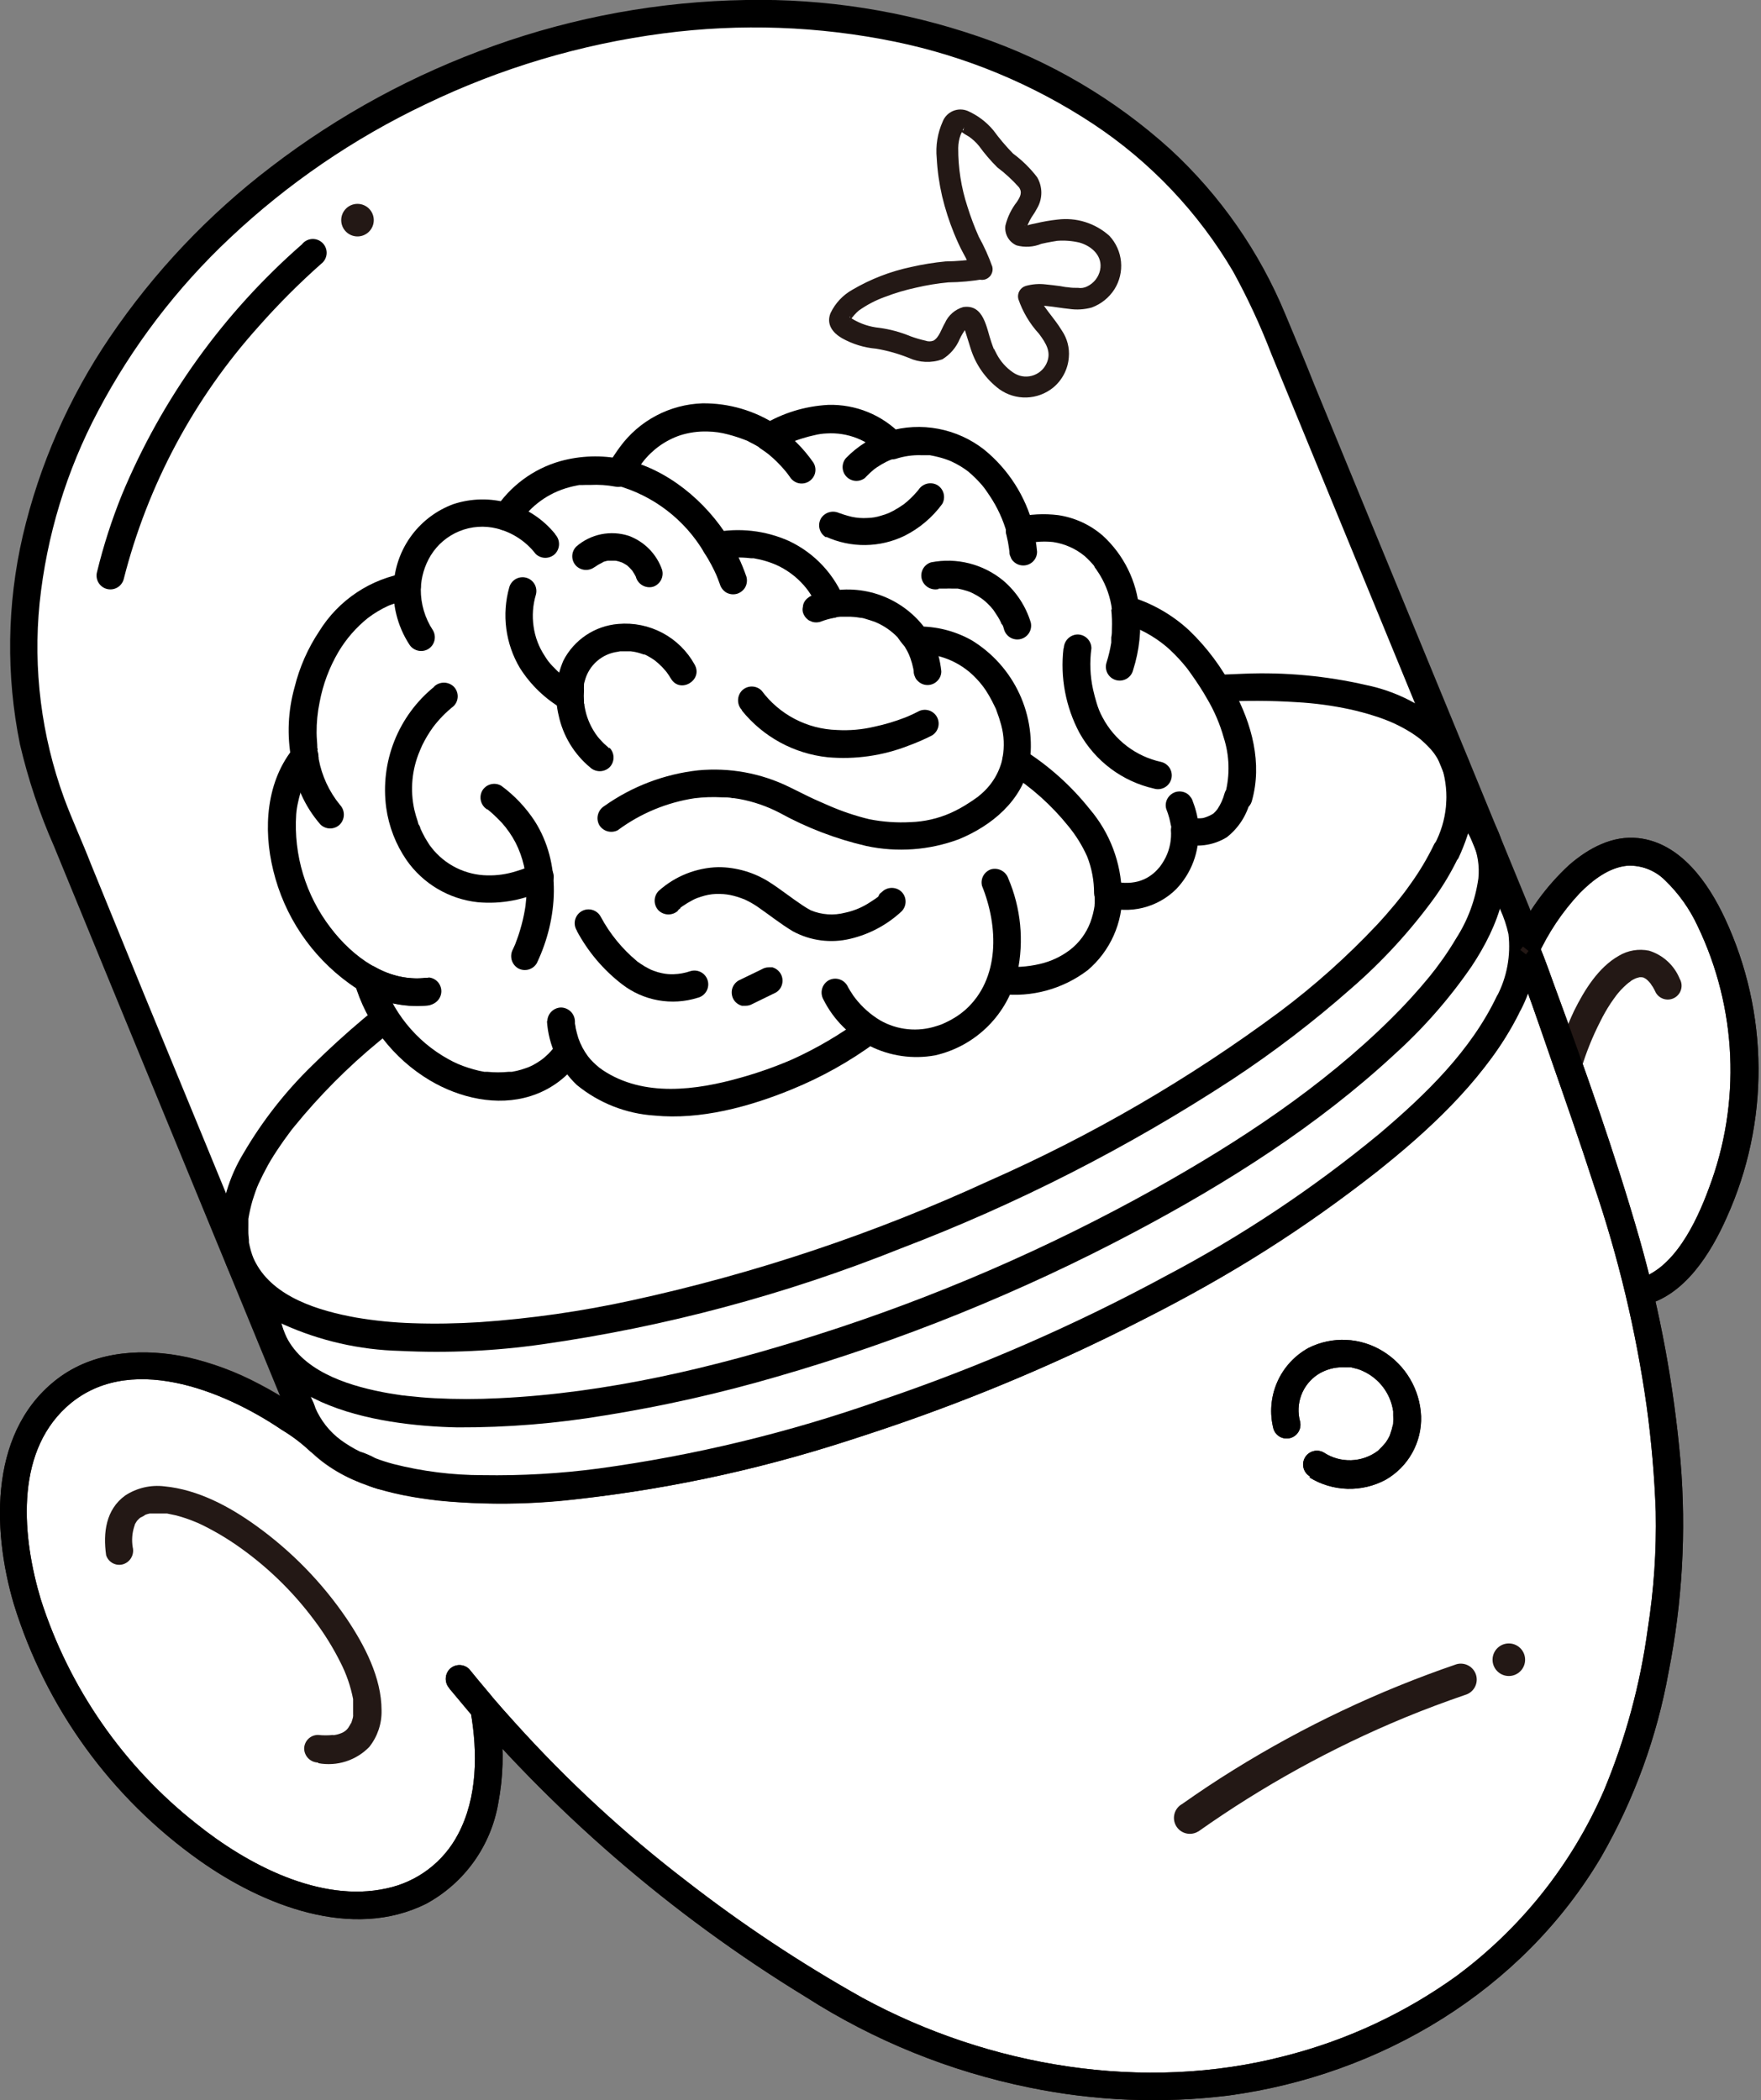 <svg width="369" height="440" viewBox="0 0 369 440" fill="none" xmlns="http://www.w3.org/2000/svg">
<rect x="0" y="0" width="369" height="440" fill="#808080" stroke="none"/>
<g clip-path="url(#clip0_248_39912)">
<path d="M343.551 270.737C355.915 268.149 365.863 243.494 365.595 223.288C365.345 204.462 356.106 179.424 342.689 178.427C334.178 177.794 325.437 186.901 319.687 198.787L319.955 199.458C321.719 204.117 324.345 211.152 327.335 219.76C337.686 249.514 344.855 270.085 347.883 294.528C349.398 306.875 351.161 321.1 348.382 339.715C346.292 353.691 341.807 383.636 317.118 407.677C305.276 419.03 290.899 427.397 275.178 432.082C255.997 437.898 235.649 438.716 216.064 434.459C188.615 429.187 170.597 416.63 151.198 402.999C130.573 388.544 112.069 371.276 96.224 351.697L101.476 357.966C104.217 373.303 101.093 386.723 91.643 393.989C74.545 406.987 43.224 394.545 21.698 366.191C0.172 337.836 -3.451 304.325 13.628 291.403C26.682 281.473 48.016 286.381 66.973 301.871C67.911 302.822 68.93 303.688 70.021 304.459C72.393 306.075 74.972 307.365 77.688 308.293C86.243 311.069 95.208 312.366 104.198 312.128C131.493 312.128 169.197 303.75 208.569 287.55C263.198 265.081 304.908 234.158 316.179 210.194C317.836 206.86 318.851 203.244 319.169 199.535" fill="white"/>
<path d="M344.318 273.517C352.944 271.599 358.502 262.57 361.819 255.074C366.268 245.234 368.541 234.548 368.481 223.749C368.422 212.949 366.031 202.289 361.474 192.499C358.004 185.041 352.196 176.625 343.34 175.609C337.897 174.976 332.817 177.737 328.83 181.207C323.908 185.74 319.956 191.225 317.214 197.33L322.62 198.787L316.869 199.554C319.879 206.858 322.39 214.392 324.977 221.85C328.044 230.63 331.111 239.411 333.967 248.268C339.094 263.314 342.796 278.809 345.027 294.548C346.039 301.904 346.679 309.307 346.944 316.729C347.108 324.935 346.55 333.14 345.276 341.249C343.704 352.928 340.604 364.349 336.057 375.22C329.324 390.676 318.64 404.085 305.081 414.1C294.252 421.868 282.061 427.533 269.14 430.798C239.698 438.466 207.189 433.003 180.679 418.567C167.777 411.336 155.436 403.146 143.761 394.066C130.832 384.155 118.84 373.079 107.936 360.976C104.581 357.295 101.361 353.499 98.218 349.646L94.135 353.748L99.387 360.017L98.639 358.733C100.096 367.149 100.077 376.601 95.975 384.327C94.469 387.199 92.349 389.703 89.764 391.662C87.18 393.62 84.195 394.984 81.024 395.657C67.088 398.763 51.754 390.634 41.135 382.103C25.839 370.032 14.493 353.671 8.549 335.114C4.715 322.327 2.99 304.862 13.858 294.854C26.663 283.064 46.828 291.308 59.057 299.59C61.119 300.823 63.046 302.269 64.807 303.903C67.414 306.568 71.459 302.504 68.909 299.8L64.826 303.884C71.861 310.939 82.212 313.316 91.777 314.409C101.304 315.348 110.904 315.271 120.414 314.179C141.499 311.821 162.264 307.18 182.347 300.337C204.537 293.057 226.038 283.826 246.599 272.75C263.658 263.808 279.688 253.027 294.404 240.6C300.034 235.815 305.235 230.549 309.949 224.86C314.498 219.589 318.062 213.543 320.473 207.011C321.354 204.612 321.853 202.089 321.949 199.535C321.867 198.829 321.529 198.178 320.999 197.706C320.469 197.233 319.784 196.972 319.074 196.972C318.363 196.972 317.678 197.233 317.148 197.706C316.618 198.178 316.28 198.829 316.198 199.535C315.878 203.678 314.563 207.683 312.365 211.21C311.003 213.689 309.472 216.072 307.783 218.342C303.64 223.777 298.987 228.804 293.887 233.353C280.464 245.284 265.739 255.664 249.991 264.295C230.625 275.218 210.345 284.436 189.381 291.844C169.633 299.052 149.213 304.267 128.427 307.411C119.873 308.673 111.234 309.275 102.588 309.214C93.176 309.098 82.787 308.255 74.353 303.654C72.422 302.634 70.647 301.343 69.082 299.82C66.456 297.174 62.431 301.2 64.999 303.903L69.005 299.781C66.777 297.755 64.357 295.95 61.779 294.394C59.368 292.769 56.866 291.284 54.284 289.946C49.561 287.436 44.528 285.56 39.314 284.368C30.42 282.45 20.51 282.93 12.842 288.336C-2.262 299.072 -1.821 320.16 2.913 336.149C9.617 357.841 23.296 376.712 41.825 389.829C54.955 399.127 73.759 406.68 89.343 398.858C93.3 396.705 96.715 393.678 99.329 390.007C101.943 386.337 103.687 382.119 104.428 377.674C105.43 372.371 105.592 366.943 104.907 361.589C104.926 359.426 104.306 357.305 103.125 355.493L100.23 352.042L98.313 349.703C97.769 349.168 97.035 348.868 96.272 348.868C95.508 348.868 94.775 349.168 94.231 349.703C93.699 350.254 93.402 350.989 93.402 351.755C93.402 352.52 93.699 353.255 94.231 353.806C115.364 379.318 140.58 401.149 168.852 418.413C183.147 427.565 199.01 433.993 215.642 437.374C229.385 440.213 243.501 440.783 257.429 439.061C289.363 434.747 318.978 417.071 335.539 389.024C342.432 377.015 347.204 363.908 349.647 350.278C352.52 335.767 353.359 320.927 352.139 306.184C350.753 290.393 347.871 274.768 343.532 259.522C338.414 241.673 332.165 224.093 325.763 206.666C324.728 203.81 323.712 200.915 322.543 198.097C322.38 197.387 321.958 196.764 321.36 196.35C320.761 195.936 320.029 195.762 319.308 195.86C318.587 195.959 317.929 196.324 317.464 196.883C316.998 197.442 316.759 198.156 316.792 198.883C316.792 201.643 320.914 202.985 322.179 200.34C324.382 195.483 327.367 191.021 331.015 187.131C333.68 184.428 337.13 181.725 341.04 181.379C342.491 181.317 343.939 181.558 345.292 182.086C346.645 182.614 347.874 183.418 348.899 184.447C351.749 187.191 354.063 190.441 355.723 194.032C359.813 202.544 362.132 211.798 362.541 221.232C362.949 230.667 361.439 240.086 358.1 248.92C355.493 256.032 350.682 266.27 342.765 268.091C339.143 268.896 340.676 274.494 344.299 273.67L344.318 273.517Z" fill="#231815"/>
<path d="M274.45 309.597C276.827 311.048 279.541 311.853 282.325 311.934C285.108 312.015 287.865 311.368 290.321 310.057C292.659 308.725 294.589 306.781 295.903 304.433C297.217 302.085 297.865 299.422 297.778 296.733C297.659 293.977 296.864 291.292 295.463 288.915C294.063 286.538 292.099 284.542 289.746 283.102C287.434 281.678 284.797 280.866 282.085 280.741C279.372 280.617 276.672 281.186 274.239 282.393C271.288 283.993 268.957 286.534 267.617 289.612C266.276 292.69 266.003 296.128 266.84 299.379C267.065 300.093 267.559 300.693 268.217 301.052C268.875 301.41 269.646 301.499 270.368 301.301C271.091 301.102 271.708 300.631 272.09 299.986C272.473 299.342 272.59 298.574 272.418 297.845C271.916 296.022 272.003 294.087 272.667 292.317C273.332 290.547 274.54 289.032 276.118 287.991C277.465 287.126 279.007 286.612 280.603 286.496C281.107 286.467 281.613 286.467 282.117 286.496C282.315 286.477 282.514 286.477 282.712 286.496H283.153L284.36 286.802C284.825 286.925 285.275 287.099 285.702 287.32C287.357 288.09 288.794 289.262 289.882 290.728C290.97 292.194 291.674 293.909 291.932 295.717C291.932 296.254 291.932 295.046 291.932 295.985C291.932 296.177 291.932 296.369 291.932 296.58C291.96 297.071 291.96 297.564 291.932 298.056C291.932 298.056 291.932 298.612 291.932 298.056C291.932 298.248 291.932 298.458 291.836 298.65C291.714 299.223 291.554 299.786 291.356 300.337C291.356 300.337 291.146 300.855 291.356 300.471C291.259 300.701 291.151 300.924 291.031 301.142C290.824 301.543 290.587 301.928 290.321 302.293C289.833 302.881 289.308 303.438 288.75 303.961C287.129 305.187 285.168 305.883 283.137 305.952C281.105 306.02 279.102 305.459 277.402 304.344C276.739 303.958 275.949 303.851 275.207 304.047C274.464 304.242 273.83 304.725 273.444 305.389C273.057 306.052 272.95 306.842 273.146 307.585C273.342 308.327 273.825 308.961 274.488 309.348L274.45 309.597Z" fill="#231815"/>
<path d="M66.724 369.43C68.644 369.781 70.621 369.652 72.479 369.057C74.338 368.462 76.022 367.418 77.382 366.018C79.11 363.842 80.02 361.128 79.95 358.349C79.95 351.505 76.385 344.719 72.666 339.178C67.553 331.653 61.163 325.081 53.785 319.758C48.15 315.674 41.479 312.089 34.425 311.418C31.557 311.075 28.659 311.754 26.241 313.335C22.158 316.288 21.583 321.176 22.235 325.835C22.456 326.556 22.952 327.16 23.616 327.519C24.279 327.878 25.056 327.961 25.781 327.752C26.51 327.529 27.127 327.036 27.505 326.373C27.882 325.71 27.992 324.928 27.812 324.186C27.572 322.744 27.677 321.266 28.119 319.873C28.162 319.729 28.213 319.588 28.273 319.451C28.1 319.853 28.273 319.451 28.273 319.355L28.56 318.876C28.56 318.876 28.828 318.492 28.656 318.703C28.818 318.552 28.971 318.392 29.116 318.224C29.214 318.158 29.304 318.081 29.384 317.994C29.729 317.649 29.001 318.166 29.384 317.994C29.792 317.81 30.183 317.592 30.554 317.342C30.113 317.591 30.247 317.457 30.554 317.342C30.823 317.248 31.098 317.171 31.378 317.112H31.761H32.183C32.758 317.112 33.333 317.112 33.908 317.112H34.713C35.441 317.112 34.464 317.112 35.001 317.112L36.917 317.515C38.303 317.879 39.66 318.34 40.981 318.895L41.537 319.125L42.514 319.585C43.281 319.968 44.029 320.352 44.776 320.774C46.329 321.617 47.824 322.557 49.3 323.554C55.609 327.876 61.166 333.206 65.746 339.331C67.888 342.148 69.762 345.158 71.344 348.323C72.583 350.741 73.474 353.323 73.989 355.991V356.356C74.123 357.122 73.989 355.991 73.989 356.356C73.989 356.72 73.989 357.046 73.989 357.391C73.989 357.736 73.989 358.618 73.989 359.308C73.989 359.998 74.104 358.886 73.989 359.538C73.989 359.826 73.874 360.113 73.797 360.401C73.72 360.688 73.624 360.88 73.567 361.129C73.51 361.378 73.567 361.014 73.567 360.938C73.511 361.082 73.447 361.222 73.375 361.359C73.241 361.589 73.088 361.8 72.954 362.049C72.819 362.299 73.337 361.666 72.954 362.049C72.593 362.535 72.1 362.907 71.535 363.123C71.248 363.257 71.535 363.123 71.535 363.123C71.255 363.239 70.966 363.335 70.673 363.411L70.213 363.506C70.213 363.506 69.503 363.622 69.848 363.506C68.778 363.621 67.698 363.621 66.628 363.506C65.861 363.506 65.124 363.811 64.582 364.354C64.039 364.897 63.734 365.634 63.734 366.401C63.758 367.161 64.07 367.884 64.608 368.422C65.146 368.959 65.868 369.272 66.628 369.296L66.724 369.43Z" fill="#231815"/>
<path d="M331.341 223.901C332.361 220.518 333.683 217.233 335.29 214.086C335.937 212.763 336.667 211.482 337.475 210.251C337.686 209.925 337.897 209.619 338.127 209.312C338.357 209.005 338.836 208.353 338.491 208.794C338.849 208.322 339.232 207.861 339.641 207.414C340.025 207.011 340.408 206.628 340.83 206.264C341.251 205.9 341.271 205.88 341.501 205.689C340.887 206.168 341.616 205.689 341.75 205.535C341.884 205.382 342.536 205.094 342.938 204.883C342.171 205.267 342.938 204.883 343.072 204.883L343.571 204.749C344.031 204.596 342.842 204.749 343.571 204.749H344.222C343.705 204.749 344.222 204.749 344.433 204.845C344.644 204.941 344.759 204.845 344.433 204.845C344.586 204.917 344.734 205 344.874 205.094C345.143 205.273 345.143 205.273 344.874 205.094L345.2 205.363C345.438 205.592 345.662 205.835 345.871 206.091C346.008 206.332 346.162 206.562 346.331 206.781C346.561 207.178 346.772 207.58 346.963 207.989C347.35 208.653 347.984 209.136 348.726 209.332C349.469 209.527 350.258 209.42 350.922 209.034C351.585 208.648 352.068 208.013 352.264 207.271C352.46 206.529 352.353 205.739 351.966 205.075C351.398 203.68 350.527 202.428 349.417 201.411C348.307 200.393 346.984 199.634 345.545 199.19C343.37 198.739 341.106 199.122 339.2 200.263C334.907 202.698 331.993 207.452 329.846 211.766C328.237 215.195 326.904 218.746 325.859 222.387C325.664 223.126 325.765 223.913 326.141 224.579C326.517 225.245 327.138 225.738 327.872 225.953C328.614 226.138 329.398 226.03 330.062 225.651C330.726 225.273 331.218 224.653 331.437 223.921L331.341 223.901Z" fill="#231815"/>
<path d="M316.16 210.194C319.4 203.331 320.109 197.023 317.905 191.655L317.329 190.237L304.774 159.754L266.438 66.62C242.938 9.413 166.897 -13.42 96.608 15.337C26.318 44.094 -11.501 114.127 11.961 171.334L50.297 264.468L62.833 294.95L63.428 296.388C64.275 298.404 65.49 300.244 67.012 301.813C67.949 302.765 68.969 303.631 70.06 304.402C72.432 306.018 75.011 307.307 77.727 308.236C102.646 317.323 153.997 309.923 208.607 287.454C263.218 264.985 304.966 234.062 316.218 210.098" fill="white"/>
<path d="M318.651 211.651C321.07 206.996 322.221 201.785 321.987 196.544C321.737 194.011 321.09 191.533 320.07 189.201L315.527 178.139L307.457 158.489L300.403 141.35L287.733 110.58L275.408 80.615C273.491 75.727 271.402 70.819 269.37 65.93C263.934 52.748 255.684 40.911 245.199 31.249C233.578 20.739 219.932 12.715 205.099 7.668C189.399 2.275 172.875 -0.321 156.278 -6.24917e-06C138.282 0.293 120.456 3.531 103.508 9.586C86.712 15.546 70.956 24.104 56.814 34.949C43.685 44.953 32.265 57.022 23.001 70.684C14.434 83.307 8.255 97.395 4.772 112.248C1.452 126.601 1.249 141.501 4.178 155.939C5.898 163.297 8.298 170.478 11.347 177.392L21.525 202.18L34.77 234.369L45.121 259.522L49.53 270.219L59.996 295.679L60.187 296.177C60.264 296.439 60.374 296.69 60.513 296.925C60.801 297.27 60.513 296.58 60.513 296.388C60.513 296.695 60.667 297.212 60.763 297.5C61.66 299.805 63.024 301.9 64.769 303.654C68.186 307.049 72.347 309.603 76.921 311.111L75.637 310.364C76.993 311.278 78.529 311.892 80.141 312.166C81.541 312.568 82.959 312.914 84.378 313.201C87.733 313.875 91.125 314.349 94.537 314.62C102.388 315.217 110.277 315.134 118.114 314.371C138.085 312.388 157.787 308.275 176.883 302.101C198.575 295.316 219.647 286.689 239.87 276.316C256.997 267.708 273.234 257.434 288.346 245.642C299.157 237.053 309.949 227.16 316.888 214.968C317.521 213.856 318.134 212.705 318.671 211.536C319.04 210.871 319.138 210.089 318.946 209.353C318.753 208.618 318.283 207.985 317.636 207.587C316.973 207.207 316.188 207.103 315.45 207.297C314.711 207.491 314.078 207.966 313.687 208.622C308.243 220.125 298.774 229.288 289.075 237.513C275.195 248.977 260.171 258.979 244.24 267.363C225.048 277.741 205.009 286.469 184.34 293.455C165.25 300.177 145.527 304.944 125.474 307.68C117.406 308.749 109.269 309.217 101.131 309.079C94.822 309.08 88.537 308.294 82.422 306.74C81.1 306.376 79.796 305.974 78.589 305.494L79.873 306.242C78.49 305.334 76.987 304.624 75.407 304.133C74.018 303.45 72.691 302.648 71.439 301.737C69.059 299.979 67.193 297.615 66.034 294.893L66.436 296.35C66.219 295.223 65.845 294.132 65.325 293.11L63.235 288.048L57.044 272.98L51.753 260.729L42.917 239.219L30.17 208.277L19.052 181.034C17.251 176.376 15.142 171.87 13.417 167.193C8.665 154.139 6.916 140.181 8.299 126.358C9.77 112.276 13.935 98.608 20.567 86.098C27.711 72.567 37.051 60.317 48.207 49.845C60.317 38.443 74.131 28.999 89.151 21.855C104.864 14.275 121.689 9.259 138.988 6.998C155.163 4.872 171.579 5.461 187.56 8.742C202.377 11.799 216.475 17.655 229.098 25.996C241.07 33.93 251.079 44.485 258.367 56.862C261.441 62.456 264.13 68.253 266.418 74.212L276.711 99.25L289.631 130.652L299.579 154.866L303.681 164.815L314.358 190.562C315.112 192.216 315.691 193.945 316.083 195.72C316.603 200.203 315.762 204.739 313.668 208.737C313.302 209.406 313.206 210.189 313.398 210.926C313.59 211.664 314.057 212.3 314.703 212.705C315.366 213.088 316.155 213.192 316.895 212.994C317.635 212.797 318.267 212.314 318.651 211.651Z" fill="black"/>
<path d="M25.915 121.373C30.92 101.651 40.65 83.445 54.265 68.326C58.336 63.722 62.682 59.368 67.28 55.29C67.612 55.043 67.887 54.727 68.087 54.365C68.287 54.002 68.406 53.601 68.438 53.188C68.469 52.776 68.412 52.361 68.27 51.972C68.128 51.584 67.904 51.23 67.613 50.935C67.323 50.641 66.972 50.412 66.586 50.264C66.199 50.116 65.785 50.053 65.372 50.079C64.959 50.104 64.557 50.218 64.191 50.413C63.826 50.607 63.507 50.878 63.255 51.206C46.832 65.56 33.931 83.501 25.551 103.64C23.423 108.9 21.681 114.308 20.337 119.821C20.132 120.56 20.228 121.352 20.605 122.02C20.983 122.689 21.61 123.18 22.35 123.386C23.09 123.592 23.881 123.496 24.55 123.118C25.218 122.741 25.709 122.113 25.915 121.373Z" fill="black"/>
<path d="M300.538 176.836C299.106 179.811 297.413 182.653 295.478 185.329C294.96 186.076 294.424 186.786 293.868 187.514L293.35 188.166C293.044 188.569 292.737 188.952 292.411 189.336C291.127 190.888 289.804 192.403 288.424 193.879C282.206 200.473 275.434 206.521 268.182 211.958C249.243 226.015 228.791 237.912 207.208 247.424C183.269 258.446 158.203 266.835 132.452 272.443C121.916 274.755 111.223 276.286 100.461 277.025C95.764 277.313 91.068 277.408 86.372 277.236C82.446 277.111 78.533 276.72 74.66 276.066C66.782 274.648 57.409 271.81 53.575 264.564C53.441 264.334 53.326 264.084 53.211 263.835C53.096 263.586 52.866 263.03 53.115 263.643L52.828 262.877C52.639 262.323 52.479 261.76 52.348 261.189L52.176 260.403C52.176 260.173 52.061 259.215 52.176 260.212C52.176 259.617 52.061 259.023 52.042 258.41C52.023 257.796 52.042 257.298 52.042 256.742V255.879V255.361C52.042 254.729 51.927 256.071 52.042 255.361C52.255 254.101 52.536 252.853 52.885 251.623C53.077 250.99 53.288 250.396 53.518 249.706L53.863 248.766L54.093 248.211C53.805 248.92 54.093 248.306 54.093 248.211C54.725 246.83 55.396 245.488 56.125 244.165C56.853 242.843 57.811 241.366 58.731 240.024C59.211 239.315 59.709 238.606 60.227 237.916L60.974 236.899C61.07 236.784 61.415 236.343 61.07 236.765L61.645 236.056C66.95 229.54 72.889 223.567 79.376 218.227C95.937 204.251 115.028 192.863 134.465 183.124C158.162 171.214 183.037 161.808 208.684 155.057C229.06 149.747 250.509 145.74 271.652 147.12C275.443 147.325 279.212 147.831 282.923 148.635C284.59 149.018 286.277 149.44 287.906 149.977C288.66 150.207 289.389 150.456 290.092 150.725L291.146 151.146L291.951 151.491C293.275 152.093 294.556 152.784 295.785 153.562C296.321 153.907 296.858 154.29 297.376 154.674C296.685 154.156 297.548 154.808 297.682 154.923L298.506 155.671C298.947 156.073 299.369 156.514 299.772 156.955L300.347 157.645C300.768 158.106 299.963 157.089 300.347 157.645C300.442 157.799 300.557 157.933 300.653 158.067C300.979 158.546 301.286 159.045 301.573 159.543L301.976 160.329L302.187 160.789C302.474 161.345 301.861 159.831 302.187 160.943C303.789 166.261 303.217 171.997 300.596 176.893C300.231 177.559 300.135 178.34 300.328 179.074C300.52 179.808 300.987 180.441 301.631 180.843C302.296 181.223 303.084 181.327 303.826 181.134C304.567 180.94 305.204 180.464 305.599 179.807C308.359 173.826 310.142 167.001 308.148 160.502C307.203 157.453 305.555 154.669 303.337 152.373C298.576 147.908 292.671 144.849 286.277 143.535C277.891 141.609 269.285 140.809 260.688 141.158C249.655 141.508 238.668 142.745 227.833 144.858C201.34 150.036 175.517 158.191 150.854 169.167C128.585 178.585 107.418 190.421 87.733 204.462C79.775 210.146 72.283 216.454 65.325 223.326C59.776 228.736 54.979 234.869 51.064 241.558C47.977 246.601 46.266 252.365 46.1 258.275C46.253 266.826 51.85 273.612 59.287 277.447C67.022 280.937 75.378 282.841 83.861 283.045C93.799 283.535 103.76 283.073 113.61 281.664C139.356 278.003 164.57 271.264 188.711 261.592C213.046 252.321 236.316 240.462 258.119 226.221C266.917 220.429 275.295 214.022 283.191 207.05C289.676 201.418 295.502 195.071 300.557 188.128C302.46 185.479 304.128 182.67 305.541 179.731C305.906 179.065 306.002 178.285 305.809 177.55C305.617 176.816 305.15 176.183 304.506 175.781C303.839 175.398 303.048 175.293 302.305 175.491C301.562 175.688 300.927 176.172 300.538 176.836Z" fill="black"/>
<path d="M303.912 170.49C305.965 172.061 307.582 174.131 308.609 176.504C309.635 178.876 310.038 181.472 309.777 184.044C309.157 188.51 307.574 192.788 305.139 196.582C304.276 198.039 303.356 199.458 302.379 200.857L300.864 202.928L300.558 203.331C300.922 202.851 300.385 203.541 300.347 203.58C300.078 203.944 299.791 204.289 299.522 204.634C296.977 207.733 294.27 210.696 291.414 213.511C276.981 227.774 259.748 239.123 242.075 249.016C219.526 261.6 195.765 271.877 171.153 279.69C149.627 286.553 127.066 291.902 104.524 292.956C100.055 293.187 95.576 293.187 91.107 292.956C89.19 292.86 87.273 292.688 85.222 292.458C84.917 292.409 84.61 292.377 84.302 292.362L82.941 292.151C81.963 292.017 81.024 291.844 80.027 291.653C72.245 290.119 63.025 287.032 59.69 279.441C58.687 276.957 58.33 274.259 58.655 271.599C58.573 270.894 58.235 270.243 57.705 269.771C57.175 269.298 56.49 269.037 55.78 269.037C55.07 269.037 54.384 269.298 53.854 269.771C53.324 270.243 52.986 270.894 52.904 271.599C50.93 294.375 79.031 298.727 95.841 299.072C106.239 299.111 116.621 298.265 126.874 296.541C138.998 294.594 150.989 291.892 162.777 288.451C188.793 280.945 213.961 270.762 237.878 258.065C257.218 247.808 276.099 235.845 292.181 220.93C298.269 215.442 303.693 209.258 308.34 202.506C313.918 194.128 318.231 183.335 313.63 173.519C312.29 170.789 310.358 168.392 307.976 166.503C307.426 165.976 306.695 165.683 305.934 165.683C305.174 165.683 304.442 165.976 303.893 166.503C303.358 167.047 303.058 167.781 303.058 168.544C303.058 169.308 303.358 170.041 303.893 170.586L303.912 170.49Z" fill="black"/>
<path d="M344.318 273.517C352.944 271.599 358.503 262.57 361.819 255.074C366.268 245.234 368.541 234.548 368.481 223.749C368.422 212.949 366.031 202.289 361.474 192.499C358.004 185.041 352.196 176.625 343.341 175.609C337.897 174.976 332.817 177.737 328.83 181.207C323.908 185.74 319.956 191.225 317.214 197.33L322.62 198.787L316.869 199.554C319.879 206.858 322.39 214.392 324.977 221.85C328.044 230.63 331.111 239.411 333.967 248.268C339.094 263.314 342.797 278.809 345.027 294.548C346.039 301.904 346.679 309.307 346.944 316.729C347.108 324.935 346.55 333.14 345.277 341.249C343.704 352.928 340.604 364.349 336.057 375.22C329.324 390.676 318.641 404.085 305.081 414.1C294.252 421.868 282.061 427.533 269.14 430.798C239.698 438.466 207.189 433.003 180.679 418.567C167.777 411.336 155.436 403.146 143.761 394.066C130.832 384.155 118.84 373.079 107.936 360.976C104.581 357.295 101.361 353.499 98.218 349.646L94.135 353.748L99.387 360.017L98.639 358.733C100.096 367.149 100.077 376.601 95.975 384.327C94.469 387.199 92.349 389.703 89.764 391.662C87.18 393.62 84.196 394.984 81.024 395.657C67.088 398.763 51.754 390.634 41.135 382.103C25.839 370.032 14.493 353.671 8.549 335.114C4.715 322.327 2.99 304.862 13.858 294.854C26.663 283.064 46.828 291.308 59.057 299.59C61.119 300.823 63.046 302.269 64.807 303.903C67.414 306.568 71.497 302.484 68.909 299.8C66.682 297.774 64.261 295.97 61.683 294.413C59.272 292.788 56.77 291.303 54.188 289.966C49.465 287.455 44.432 285.579 39.218 284.387C30.324 282.47 20.414 282.949 12.746 288.355C-2.262 299.072 -1.821 320.16 2.913 336.149C9.617 357.841 23.296 376.712 41.825 389.829C54.955 399.127 73.759 406.68 89.343 398.858C93.3 396.705 96.715 393.678 99.329 390.007C101.943 386.337 103.687 382.119 104.428 377.674C105.43 372.371 105.592 366.943 104.907 361.589C104.926 359.426 104.306 357.305 103.125 355.493L100.23 352.042L98.313 349.703C97.769 349.168 97.036 348.868 96.272 348.868C95.508 348.868 94.775 349.168 94.231 349.703C93.699 350.254 93.402 350.989 93.402 351.755C93.402 352.52 93.699 353.255 94.231 353.806C115.364 379.318 140.58 401.149 168.852 418.413C183.147 427.565 199.01 433.993 215.642 437.374C229.385 440.213 243.501 440.783 257.429 439.061C289.363 434.747 318.978 417.071 335.539 389.024C342.432 377.015 347.204 363.908 349.647 350.278C352.52 335.767 353.359 320.927 352.139 306.184C350.753 290.393 347.872 274.768 343.532 259.522C338.414 241.673 332.165 224.093 325.763 206.666C324.728 203.81 323.712 200.915 322.543 198.097C322.381 197.387 321.959 196.764 321.36 196.35C320.761 195.936 320.03 195.762 319.308 195.86C318.587 195.959 317.929 196.324 317.464 196.883C316.998 197.442 316.759 198.156 316.793 198.883C316.793 201.643 320.914 202.985 322.179 200.34C324.382 195.483 327.367 191.021 331.015 187.131C333.68 184.428 337.13 181.725 341.04 181.379C342.491 181.317 343.94 181.558 345.293 182.086C346.646 182.614 347.874 183.418 348.899 184.447C351.749 187.191 354.063 190.441 355.723 194.032C359.813 202.544 362.133 211.798 362.541 221.232C362.95 230.667 361.439 240.086 358.1 248.92C355.493 256.032 350.682 266.27 342.766 268.091C339.143 268.896 340.676 274.494 344.299 273.67L344.318 273.517Z" fill="black"/>
<path d="M274.45 309.597C276.827 311.048 279.541 311.853 282.325 311.934C285.108 312.015 287.865 311.368 290.321 310.057C292.659 308.725 294.589 306.781 295.903 304.433C297.217 302.085 297.865 299.422 297.778 296.733C297.659 293.977 296.864 291.292 295.463 288.915C294.063 286.538 292.099 284.542 289.746 283.102C287.434 281.678 284.797 280.866 282.085 280.741C279.372 280.617 276.672 281.186 274.239 282.393C271.288 283.993 268.957 286.534 267.617 289.612C266.276 292.69 266.003 296.128 266.84 299.379C267.065 300.093 267.559 300.693 268.217 301.052C268.875 301.41 269.646 301.499 270.368 301.301C271.091 301.102 271.708 300.631 272.09 299.986C272.473 299.342 272.59 298.574 272.418 297.845C271.916 296.022 272.003 294.087 272.667 292.317C273.332 290.547 274.54 289.032 276.118 287.991C277.465 287.126 279.007 286.612 280.603 286.496C281.107 286.467 281.613 286.467 282.117 286.496C282.315 286.477 282.514 286.477 282.712 286.496H283.153L284.36 286.802C284.825 286.925 285.275 287.099 285.702 287.32C287.357 288.09 288.794 289.262 289.882 290.728C290.97 292.194 291.674 293.909 291.932 295.717C291.932 296.254 291.932 295.046 291.932 295.985C291.932 296.177 291.932 296.369 291.932 296.58C291.96 297.071 291.96 297.564 291.932 298.056C291.932 298.056 291.932 298.612 291.932 298.056C291.932 298.248 291.932 298.458 291.836 298.65C291.714 299.223 291.554 299.786 291.356 300.337C291.356 300.337 291.146 300.855 291.356 300.471C291.259 300.701 291.151 300.924 291.031 301.142C290.824 301.543 290.587 301.928 290.321 302.293C289.833 302.881 289.308 303.438 288.75 303.961C287.129 305.187 285.168 305.883 283.137 305.952C281.105 306.02 279.102 305.459 277.402 304.344C276.739 303.958 275.949 303.851 275.207 304.047C274.464 304.242 273.83 304.725 273.444 305.389C273.057 306.052 272.95 306.842 273.146 307.585C273.342 308.327 273.825 308.961 274.488 309.348L274.45 309.597Z" fill="black"/>
<path d="M251.103 383.732C264.596 374.189 279.114 366.183 294.385 359.864C298.525 358.158 302.742 356.586 306.978 355.129C307.401 355.013 307.797 354.815 308.143 354.546C308.49 354.277 308.78 353.943 308.997 353.562C309.214 353.181 309.354 352.761 309.409 352.326C309.464 351.891 309.433 351.449 309.317 351.026C309.201 350.603 309.003 350.207 308.734 349.861C308.465 349.514 308.131 349.224 307.75 349.007C307.369 348.79 306.949 348.65 306.514 348.595C306.079 348.54 305.638 348.571 305.215 348.687C288.851 354.277 273.173 361.706 258.483 370.83C254.822 373.092 251.237 375.488 247.729 377.962C247.337 378.175 246.991 378.466 246.712 378.816C246.434 379.166 246.229 379.568 246.109 379.999C245.989 380.43 245.957 380.88 246.015 381.324C246.073 381.767 246.22 382.194 246.446 382.58C246.672 382.966 246.974 383.302 247.332 383.569C247.691 383.836 248.1 384.028 248.534 384.133C248.969 384.239 249.42 384.256 249.861 384.184C250.303 384.112 250.725 383.952 251.103 383.713V383.732Z" fill="#231815"/>
<path d="M319.706 198.787L319.15 199.496" stroke="#231815" stroke-width="1.5" stroke-miterlimit="10"/>
<path d="M316.16 351.16C318.044 351.16 319.572 349.632 319.572 347.748C319.572 345.863 318.044 344.335 316.16 344.335C314.276 344.335 312.748 345.863 312.748 347.748C312.748 349.632 314.276 351.16 316.16 351.16Z" fill="#231815"/>
<path d="M74.909 49.539C76.793 49.539 78.321 48.011 78.321 46.126C78.321 44.241 76.793 42.714 74.909 42.714C73.025 42.714 71.497 44.241 71.497 46.126C71.497 48.011 73.025 49.539 74.909 49.539Z" fill="#231815"/>
<path d="M248.324 173.884C248.23 172.11 247.835 170.366 247.154 168.726L248.324 173.884Z" fill="white"/>
<path d="M259.384 167.039C259.14 168.303 258.648 169.505 257.938 170.578C257.227 171.65 256.312 172.572 255.244 173.289C253.106 174.392 250.619 174.605 248.324 173.883C248.488 176.332 247.977 178.779 246.848 180.958C245.617 183.62 243.44 185.73 240.741 186.878C238.042 188.026 235.013 188.13 232.242 187.169C232.317 191.144 231.107 195.037 228.791 198.269C224.785 203.58 217.54 206.149 209.623 205.382C208.556 208.558 206.696 211.409 204.218 213.664C202.209 215.495 199.833 216.878 197.249 217.721C194.665 218.564 191.931 218.847 189.228 218.553C186.679 218.164 184.245 217.222 182.098 215.792C174.902 221.153 166.835 225.232 158.252 227.851C152.31 229.653 140.349 233.104 129.5 229.039C126.269 227.947 123.394 225.999 121.181 223.403C120.379 222.382 119.692 221.276 119.13 220.105C118.353 221.328 117.412 222.438 116.332 223.403C108.013 230.88 93.483 228.311 83.899 217.652C80.611 214.045 78.215 209.718 76.903 205.018C70.796 201.356 65.928 195.947 62.929 189.489C57.179 177.833 57.926 165.352 63.849 158.508C63.102 153.772 63.364 148.931 64.616 144.302C67.759 132.416 76.347 123.961 85.337 122.945C85.444 120.046 86.331 117.229 87.902 114.79C89.474 112.351 91.673 110.38 94.269 109.085C97.987 107.289 102.259 107.021 106.172 108.337C107.305 106.535 108.7 104.913 110.313 103.525C114.462 100.142 119.681 98.347 125.034 98.464C126.58 98.459 128.122 98.62 129.634 98.943L131.8 95.684C133.708 92.981 136.257 90.794 139.218 89.319C147.365 85.485 155.473 88.801 157.275 89.568C158.612 90.134 159.896 90.821 161.109 91.62C162.837 90.561 164.692 89.723 166.629 89.127C170.988 87.497 175.778 87.429 180.181 88.936C182.655 89.882 184.884 91.376 186.698 93.307C190.657 92.077 194.907 92.165 198.812 93.556C203.701 95.429 207.774 98.965 210.313 103.544C211.785 105.916 212.878 108.503 213.553 111.213L214.377 111.059C218.051 110.222 221.897 110.571 225.36 112.056C228.345 113.519 230.846 115.808 232.568 118.651C234.331 121.381 235.427 124.487 235.769 127.719C236.842 128.013 237.893 128.385 238.912 128.831C244.827 131.489 249.789 135.89 253.135 141.446C254.707 143.785 262.7 155.671 259.384 167.039Z" fill="white"/>
<path d="M235.769 127.719C236.158 131.723 235.741 135.765 234.542 139.605L235.769 127.719Z" fill="white"/>
<path d="M213.553 111.193C213.929 112.647 214.191 114.128 214.339 115.622L213.553 111.193Z" fill="white"/>
<path d="M116.37 111.941C113.87 108.836 110.483 106.569 106.66 105.442C102.837 104.315 98.762 104.382 94.978 105.634C91.575 106.894 88.599 109.094 86.397 111.979C84.195 114.863 82.856 118.314 82.538 121.929C82.116 126.517 83.243 131.113 85.739 134.985C86.134 135.637 86.767 136.109 87.504 136.302C88.241 136.496 89.024 136.394 89.688 136.02C90.347 135.632 90.826 134.999 91.02 134.259C91.214 133.519 91.107 132.732 90.723 132.071C89.039 129.518 88.151 126.522 88.173 123.463C88.237 120.956 88.957 118.51 90.263 116.37C91.674 114.084 93.776 112.307 96.263 111.294C98.751 110.281 101.496 110.084 104.102 110.733C107.331 111.54 110.193 113.411 112.229 116.044C112.774 116.579 113.507 116.879 114.271 116.879C115.034 116.879 115.767 116.579 116.312 116.044C116.844 115.493 117.141 114.758 117.141 113.992C117.141 113.227 116.844 112.492 116.312 111.941H116.37Z" fill="black"/>
<path d="M85.356 120.012C81.573 120.603 77.963 122.005 74.773 124.123C71.584 126.241 68.89 129.024 66.878 132.282C64.507 135.842 62.769 139.786 61.741 143.938C60.346 148.879 60.11 154.075 61.051 159.122V159.313C61.453 160.099 61.473 160.234 61.051 159.716C61.051 160.023 61.166 160.349 61.243 160.655C61.383 161.269 61.536 161.908 61.703 162.572C62.082 163.881 62.55 165.162 63.102 166.407C64.12 168.705 65.477 170.838 67.127 172.733C67.673 173.274 68.41 173.578 69.178 173.578C69.946 173.578 70.684 173.274 71.229 172.733C71.757 172.18 72.051 171.446 72.051 170.682C72.051 169.918 71.757 169.183 71.229 168.631C68.967 165.859 67.438 162.563 66.782 159.045C66.782 158.796 66.782 158.527 66.629 158.278C66.482 157.929 66.36 157.571 66.265 157.204L66.495 157.511V157.147C66.61 157.147 66.61 157.013 66.495 156.744C66.495 155.709 66.341 154.636 66.341 153.581C66.322 151.411 66.534 149.245 66.974 147.12C67.668 143.403 69.005 139.835 70.922 136.576C72.542 133.852 74.639 131.443 77.114 129.464C78.442 128.462 79.876 127.607 81.388 126.914C81.81 126.703 81.024 127.048 81.388 126.914L82.04 126.665L83.209 126.281C83.612 126.166 83.995 126.07 84.398 125.994L84.934 125.879H85.222C86.005 125.869 86.753 125.552 87.305 124.996C87.857 124.44 88.169 123.69 88.174 122.907C88.169 122.141 87.862 121.407 87.321 120.866C86.779 120.324 86.046 120.017 85.279 120.012H85.356Z" fill="black"/>
<path d="M61.338 159.927L61.779 156.418C55.741 163.55 55.108 173.673 57.255 182.357C59.559 191.902 65.203 200.307 73.165 206.053C77.775 209.473 83.467 211.107 89.189 210.654C89.949 210.63 90.671 210.317 91.209 209.78C91.747 209.242 92.06 208.519 92.084 207.759C92.079 206.993 91.772 206.26 91.23 205.718C90.689 205.176 89.955 204.869 89.189 204.864C81.081 205.842 73.855 200.436 69.254 194.358C64.059 187.581 61.504 179.146 62.066 170.624C62.134 169.726 62.275 168.835 62.488 167.96C62.708 166.909 63.009 165.877 63.389 164.873C63.498 164.522 63.639 164.182 63.81 163.857C64.021 163.416 64.251 162.956 64.501 162.534C64.75 162.112 64.961 161.767 65.21 161.403L65.651 160.809L65.919 160.483C66.353 160.019 66.63 159.43 66.709 158.8C66.788 158.17 66.666 157.531 66.36 156.974C65.968 156.308 65.328 155.825 64.581 155.631C63.833 155.437 63.039 155.548 62.373 155.939C61.707 156.331 61.224 156.971 61.03 157.719C60.836 158.466 60.946 159.261 61.338 159.927Z" fill="black"/>
<path d="M116.657 218.648C116.145 219.429 115.554 220.155 114.894 220.815L114.012 221.62L113.763 221.831C113.993 221.639 113.399 222.099 113.399 222.099C112.851 222.484 112.282 222.836 111.693 223.154L110.849 223.556C110.332 223.806 110.677 223.556 110.849 223.556L110.217 223.786C109.589 224.015 108.949 224.207 108.3 224.361L107.226 224.572C107.226 224.572 106.671 224.572 107.226 224.572H106.536C105.083 224.716 103.619 224.716 102.166 224.572C101.572 224.572 101.936 224.572 102.07 224.572H101.495L100.345 224.342C99.559 224.151 98.792 223.94 98.026 223.69C96.628 223.247 95.28 222.662 94 221.946C87.119 218.164 82.018 211.808 79.816 204.27L75.58 207.529C79.72 210.007 84.535 211.121 89.343 210.712C90.103 210.688 90.825 210.375 91.363 209.837C91.9 209.299 92.213 208.577 92.237 207.817C92.232 207.05 91.925 206.317 91.384 205.775C90.842 205.233 90.109 204.927 89.343 204.922C85.565 205.313 81.761 204.48 78.493 202.545C77.995 202.273 77.429 202.152 76.864 202.196C76.298 202.24 75.757 202.446 75.307 202.791C74.856 203.136 74.516 203.604 74.326 204.139C74.136 204.674 74.106 205.252 74.238 205.804C76.716 214.427 82.384 221.782 90.09 226.374C96.301 230.055 104.14 231.877 111.175 229.653C115.536 228.292 119.281 225.442 121.756 221.601C122.077 220.944 122.138 220.191 121.927 219.492C121.715 218.792 121.247 218.198 120.617 217.83C119.986 217.461 119.239 217.344 118.526 217.503C117.813 217.662 117.187 218.085 116.772 218.687L116.657 218.648Z" fill="black"/>
<path d="M114.606 213.894C114.919 218.996 117.152 223.791 120.855 227.314C125.481 231.106 131.179 233.352 137.148 233.736C146.732 234.676 156.987 231.915 165.901 228.253C172.172 225.699 178.102 222.376 183.554 218.361C184.204 217.959 184.674 217.323 184.866 216.584C185.059 215.845 184.96 215.06 184.59 214.392C184.198 213.737 183.565 213.261 182.827 213.068C182.088 212.874 181.303 212.978 180.641 213.357C176.085 216.737 171.182 219.622 166.016 221.965C162.497 223.488 158.878 224.769 155.186 225.799C145.946 228.426 134.886 229.94 126.318 224.227L125.628 223.729C125.053 223.326 125.858 223.959 125.417 223.556C125.029 223.244 124.658 222.912 124.306 222.559C123.912 222.178 123.546 221.768 123.213 221.332C122.342 220.167 121.657 218.873 121.181 217.498C120.97 216.808 120.779 216.099 120.625 215.389C120.625 215.083 120.51 214.776 120.472 214.469C120.472 215.083 120.472 214.105 120.472 213.99C120.452 213.228 120.141 212.503 119.603 211.964C119.064 211.426 118.339 211.114 117.578 211.095C116.813 211.105 116.083 211.413 115.542 211.954C115.001 212.495 114.693 213.225 114.683 213.99L114.606 213.894Z" fill="black"/>
<path d="M205.751 185.559C209.221 194.09 209.585 205.114 202.224 211.632L201.419 212.284C201.093 212.571 201.611 212.149 201.63 212.13L201.208 212.437C200.94 212.648 200.653 212.82 200.384 213.012C199.771 213.396 199.157 213.76 198.467 214.086C197.777 214.412 197.681 214.469 197.26 214.642C197.701 214.469 197.26 214.642 197.26 214.642L196.282 214.968C194.332 215.615 192.267 215.844 190.223 215.639C188.178 215.435 186.2 214.801 184.417 213.779C182.427 212.58 180.673 211.027 179.242 209.197C179.242 209.197 179.529 209.58 179.242 209.197L178.801 208.603L178.13 207.567C177.919 207.222 177.708 206.858 177.517 206.475C177.125 205.819 176.492 205.343 175.754 205.15C175.015 204.956 174.23 205.06 173.568 205.439C172.915 205.838 172.442 206.474 172.249 207.215C172.056 207.955 172.158 208.741 172.533 209.408C174.64 213.632 178.061 217.057 182.281 219.169C186.502 221.282 191.294 221.967 195.937 221.122C200.165 220.163 204.032 218.021 207.087 214.945C210.142 211.869 212.258 207.987 213.189 203.752C214.597 197.143 213.928 190.259 211.272 184.044C211.026 183.336 210.523 182.746 209.863 182.391C209.202 182.036 208.433 181.942 207.706 182.127C206.989 182.353 206.387 182.85 206.029 183.512C205.671 184.174 205.585 184.949 205.79 185.674L205.751 185.559Z" fill="black"/>
<path d="M209.662 208.258C216.176 209.027 222.733 207.233 227.948 203.254C230.266 201.275 232.113 198.805 233.357 196.023C234.6 193.24 235.208 190.216 235.136 187.169C235.055 186.464 234.717 185.813 234.187 185.34C233.656 184.868 232.971 184.607 232.261 184.607C231.551 184.607 230.866 184.868 230.336 185.34C229.805 185.813 229.467 186.464 229.386 187.169C229.386 187.61 229.386 188.051 229.386 188.492V189.259C229.386 189.374 229.271 190.083 229.386 189.585C229.213 190.841 228.905 192.076 228.466 193.266C227.605 195.539 226.132 197.529 224.21 199.017C222.34 200.436 220.191 201.442 217.904 201.969C215.262 202.595 212.532 202.757 209.834 202.449C209.129 202.53 208.478 202.868 208.006 203.399C207.533 203.929 207.272 204.614 207.272 205.324C207.272 206.035 207.533 206.72 208.006 207.25C208.478 207.78 209.129 208.119 209.834 208.2L209.662 208.258Z" fill="black"/>
<path d="M251.218 173.884C251.126 171.853 250.699 169.851 249.953 167.96C249.863 167.59 249.686 167.248 249.435 166.963C249.225 166.657 248.95 166.402 248.63 166.215C248.294 166.022 247.922 165.897 247.537 165.848C247.153 165.799 246.762 165.826 246.387 165.927C245.665 166.143 245.049 166.622 244.662 167.269C244.465 167.601 244.337 167.969 244.288 168.352C244.238 168.734 244.268 169.123 244.375 169.493C244.891 170.759 245.24 172.086 245.41 173.443V172.676L245.525 173.884C245.535 174.65 245.836 175.383 246.368 175.935C246.914 176.475 247.651 176.779 248.419 176.778C248.797 176.782 249.172 176.71 249.522 176.565C249.871 176.42 250.187 176.205 250.451 175.935C250.725 175.668 250.942 175.349 251.09 174.997C251.239 174.644 251.314 174.266 251.314 173.884H251.218Z" fill="black"/>
<path d="M256.585 166.253C256.279 167.406 255.787 168.5 255.128 169.493C254.975 169.704 254.668 170.049 255.013 169.666L254.592 170.126C254.473 170.257 254.345 170.379 254.208 170.49C253.767 170.95 254.208 170.49 254.208 170.49C253.559 170.891 252.856 171.194 252.119 171.391C251.078 171.539 250.017 171.454 249.014 171.142C248.588 171.029 248.143 171.014 247.711 171.097C247.279 171.181 246.871 171.362 246.519 171.626C246.167 171.889 245.879 172.23 245.677 172.621C245.475 173.012 245.364 173.443 245.352 173.883C245.51 175.864 245.133 177.85 244.26 179.635C244.049 180.037 243.838 180.421 243.608 180.785L243.052 181.59C242.803 181.935 243.34 181.245 243.052 181.59C242.765 181.935 242.765 181.916 242.611 182.089C241.517 183.341 240.076 184.241 238.471 184.677C236.644 185.143 234.722 185.077 232.931 184.485L235.059 187.265C234.94 180.747 232.562 174.472 228.331 169.512C224.413 164.592 219.688 160.371 214.358 157.032L215.68 160.31C216.491 155.24 215.774 150.043 213.62 145.382C211.466 140.721 207.972 136.808 203.585 134.141C200.076 132.175 196.105 131.182 192.084 131.266L194.576 132.704C192.353 129.289 189.15 126.625 185.388 125.062C181.626 123.499 177.479 123.108 173.491 123.942L177.056 125.955C174.915 120.408 170.721 115.897 165.344 113.36C160.38 111.135 154.846 110.512 149.511 111.577L152.77 112.919C147.901 105.001 139.736 98.176 130.497 96.201L132.222 100.457L133.602 98.387C133.851 98.042 134.081 97.678 134.311 97.313C134.381 97.235 134.445 97.152 134.503 97.064C134.944 96.412 134.349 97.198 134.694 96.796C136.693 94.212 139.405 92.272 142.496 91.217C144.353 90.626 146.298 90.353 148.246 90.412C149.704 90.436 151.153 90.642 152.559 91.025C153.716 91.326 154.855 91.69 155.971 92.118C156.661 92.406 155.971 92.003 155.971 92.118C156.396 92.251 156.802 92.438 157.179 92.674C158.109 93.132 159.011 93.644 159.881 94.208C160.325 94.471 160.832 94.61 161.348 94.61C161.864 94.61 162.37 94.471 162.814 94.208C164.504 93.195 166.313 92.396 168.2 91.83C169.025 91.581 169.83 91.351 170.673 91.179C171.514 90.967 172.375 90.845 173.242 90.814C175.398 90.681 177.557 91.022 179.568 91.814C181.578 92.606 183.39 93.828 184.877 95.396C185.237 95.761 185.688 96.022 186.184 96.154C186.679 96.285 187.201 96.282 187.695 96.144C189.437 95.573 191.267 95.314 193.1 95.377H194.097H194.729H194.844C195.438 95.492 196.033 95.607 196.608 95.76C197.504 95.979 198.382 96.267 199.234 96.623C199.947 96.942 200.639 97.307 201.304 97.716C201.668 97.946 202.032 98.176 202.377 98.425L202.895 98.809C203.928 99.676 204.889 100.625 205.77 101.646L206.23 102.221C206.441 102.49 206.441 102.49 206.23 102.221C206.309 102.35 206.398 102.472 206.499 102.585L207.323 103.793C208.988 106.257 210.238 108.977 211.022 111.845C211.241 112.578 211.734 113.197 212.398 113.576C213.062 113.954 213.846 114.062 214.588 113.877L216.178 113.571C216.332 113.571 217.022 113.456 216.351 113.571H217.022C218.239 113.436 219.466 113.436 220.683 113.571C223.105 113.936 225.383 114.95 227.277 116.504C228.037 117.182 228.742 117.919 229.385 118.709C228.983 118.229 229.385 118.709 229.385 118.862C229.517 119.02 229.639 119.186 229.75 119.36C229.98 119.705 230.229 120.07 230.44 120.415C231.8 122.649 232.675 125.144 233.008 127.738C233.026 128.366 233.241 128.973 233.623 129.472C234.005 129.971 234.534 130.337 235.136 130.518C238.554 131.522 241.727 133.226 244.452 135.522C245.657 136.577 246.784 137.717 247.825 138.934L248.496 139.739L248.822 140.142C248.822 140.142 248.496 139.701 248.822 140.142L249.876 141.618C250.95 143.152 251.985 144.724 252.905 146.354C254.426 148.911 255.606 151.656 256.413 154.52C257.64 158.326 257.753 162.404 256.738 166.272C256.636 166.639 256.608 167.022 256.654 167.399C256.7 167.776 256.819 168.141 257.006 168.472C257.193 168.803 257.443 169.094 257.743 169.329C258.042 169.563 258.385 169.736 258.751 169.838C259.117 169.94 259.5 169.969 259.877 169.923C260.255 169.877 260.619 169.757 260.951 169.57C261.282 169.383 261.573 169.133 261.807 168.834C262.041 168.534 262.214 168.192 262.316 167.825C264.559 159.927 262.316 151.664 258.483 144.609C256.094 139.931 252.939 135.686 249.148 132.052C245.569 128.742 241.271 126.307 236.593 124.939L238.72 127.738C238.206 121.782 235.469 116.238 231.053 112.209C228.417 109.928 225.186 108.445 221.737 107.934C218.807 107.569 215.835 107.725 212.958 108.394L216.524 110.312C214.905 103.99 211.304 98.353 206.249 94.227C203.438 92.017 200.137 90.515 196.625 89.848C193.112 89.181 189.491 89.367 186.065 90.393L188.883 91.121C186.909 89.058 184.525 87.432 181.883 86.349C179.242 85.266 176.402 84.749 173.548 84.833C168.696 85.087 163.982 86.536 159.824 89.051H162.757C158.132 86.029 152.716 84.448 147.192 84.507C143.817 84.62 140.511 85.496 137.523 87.07C134.536 88.644 131.943 90.874 129.941 93.594C129.021 94.821 128.216 96.125 127.372 97.428C127.151 97.811 127.021 98.238 126.99 98.679C126.96 99.119 127.031 99.561 127.197 99.969C127.364 100.378 127.621 100.744 127.951 101.038C128.28 101.332 128.672 101.546 129.097 101.665C136.876 103.791 143.515 108.876 147.595 115.833C147.932 116.371 148.43 116.789 149.019 117.026C149.608 117.264 150.256 117.309 150.872 117.156C153.004 116.77 155.181 116.706 157.332 116.964H157.907L159.326 117.252C160.392 117.509 161.436 117.849 162.45 118.268C164.767 119.276 166.83 120.789 168.488 122.696C169.14 123.444 169.718 124.253 170.213 125.112C170.462 125.514 170.692 125.936 170.922 126.377L171.287 127.106C171.287 127.24 171.651 127.949 171.402 127.355C171.628 128.082 172.123 128.696 172.784 129.073C173.446 129.45 174.226 129.562 174.967 129.387C175.345 129.297 175.729 129.239 176.117 129.214C176.603 129.214 177.082 129.214 177.555 129.214C178.473 129.204 179.391 129.281 180.296 129.444C180.794 129.444 181.292 129.655 181.772 129.79L182.73 130.096L183.305 130.288L183.573 130.403C185.26 131.13 186.785 132.186 188.059 133.509C188.747 134.515 189.517 135.464 190.359 136.346C191.451 137.209 192.966 136.921 194.193 137.036C198.153 137.438 201.835 139.255 204.563 142.155C205.047 142.659 205.501 143.19 205.924 143.746L206.096 143.976L206.556 144.628C207.038 145.364 207.479 146.126 207.879 146.909C208.083 147.293 208.275 147.676 208.454 148.06L208.684 148.539C209.029 149.325 208.492 148.021 208.799 148.865C209.186 149.869 209.518 150.893 209.795 151.932C210.39 154.139 210.488 156.45 210.083 158.7C209.93 159.315 209.977 159.963 210.219 160.55C210.46 161.136 210.883 161.63 211.425 161.959C216.144 164.963 220.34 168.719 223.846 173.078C225.451 175.024 226.786 177.178 227.814 179.481C228.769 181.925 229.256 184.526 229.251 187.15C229.265 187.781 229.478 188.392 229.86 188.895C230.243 189.398 230.774 189.767 231.379 189.949C233.993 190.771 236.782 190.863 239.444 190.214C242.106 189.565 244.54 188.201 246.483 186.268C248.052 184.62 249.272 182.671 250.069 180.54C250.866 178.408 251.224 176.138 251.122 173.864L247.461 176.663C249.055 177.148 250.733 177.289 252.384 177.077C254.036 176.866 255.625 176.306 257.045 175.436C259.514 173.514 261.257 170.81 261.99 167.768C263.256 164.221 257.678 162.707 256.585 166.253Z" fill="black"/>
<path d="M232.855 127.719C232.995 129.056 233.04 130.402 232.989 131.745C232.989 132.339 232.989 132.934 232.855 133.528C232.855 133.796 232.855 134.084 232.855 134.352C232.855 133.432 232.855 134.352 232.855 134.64C232.627 136.062 232.294 137.466 231.858 138.838C231.741 139.21 231.701 139.6 231.738 139.988C231.776 140.375 231.891 140.751 232.077 141.092C232.263 141.434 232.516 141.735 232.821 141.977C233.126 142.218 233.477 142.396 233.852 142.499C234.227 142.602 234.619 142.629 235.005 142.577C235.39 142.525 235.761 142.396 236.096 142.197C236.43 141.999 236.722 141.735 236.952 141.421C237.182 141.108 237.347 140.751 237.436 140.372C238.741 136.29 239.198 131.984 238.778 127.719C238.747 126.957 238.448 126.231 237.935 125.668C237.384 125.134 236.65 124.832 235.884 124.824C235.117 124.829 234.384 125.136 233.842 125.678C233.301 126.219 232.994 126.953 232.989 127.719H232.855Z" fill="black"/>
<path d="M210.85 111.922C211.116 113.003 211.327 114.097 211.482 115.2L211.386 114.433C211.386 114.817 211.482 115.2 211.52 115.584C211.496 115.97 211.582 116.356 211.77 116.696C211.881 117.056 212.086 117.38 212.364 117.635C212.91 118.176 213.647 118.479 214.415 118.478C214.796 118.481 215.173 118.407 215.525 118.262C215.877 118.118 216.197 117.904 216.466 117.635C216.737 117.367 216.951 117.048 217.096 116.695C217.241 116.343 217.314 115.965 217.309 115.584C217.149 113.832 216.855 112.095 216.428 110.388C216.206 109.663 215.707 109.055 215.039 108.696C214.372 108.337 213.589 108.256 212.862 108.471C212.137 108.671 211.518 109.146 211.137 109.794C210.766 110.473 210.663 111.267 210.85 112.018V111.922Z" fill="black"/>
<path d="M181.312 100.055C181.963 99.376 182.655 98.735 183.382 98.138L182.788 98.598C184.031 97.644 185.39 96.852 186.832 96.24L186.142 96.527L187.446 96.048C188.165 95.826 188.779 95.349 189.171 94.706C189.555 94.045 189.662 93.258 189.468 92.518C189.274 91.778 188.795 91.145 188.136 90.757C187.802 90.575 187.435 90.46 187.056 90.421C186.678 90.381 186.296 90.417 185.931 90.527C182.652 91.627 179.681 93.493 177.267 95.971C176.788 96.525 176.536 97.239 176.562 97.97C176.589 98.702 176.891 99.396 177.408 99.914C177.926 100.431 178.62 100.734 179.351 100.76C180.083 100.786 180.797 100.534 181.35 100.055H181.312Z" fill="black"/>
<path d="M159.633 94.169C160.151 94.514 160.668 94.879 161.147 95.262L160.572 94.802C162.288 96.157 163.832 97.715 165.173 99.441L164.732 98.866L165.479 99.882C165.867 100.525 166.483 100.998 167.204 101.205C167.576 101.306 167.963 101.333 168.345 101.284C168.727 101.235 169.095 101.11 169.428 100.918C170.079 100.535 170.56 99.918 170.77 99.192C170.869 98.82 170.893 98.431 170.841 98.049C170.788 97.667 170.66 97.3 170.463 96.968C168.349 93.895 165.669 91.254 162.566 89.185C161.885 88.798 161.082 88.689 160.323 88.878C159.774 89.029 159.282 89.339 158.908 89.769C158.534 90.199 158.295 90.73 158.222 91.295C158.148 91.859 158.243 92.434 158.494 92.945C158.745 93.456 159.141 93.882 159.633 94.169Z" fill="black"/>
<path d="M147.595 115.833C148.6 117.413 149.484 119.066 150.24 120.779L149.934 120.07C150.26 120.837 150.566 121.623 150.835 122.389C151.049 123.112 151.519 123.732 152.157 124.134C152.494 124.327 152.865 124.452 153.25 124.501C153.635 124.55 154.026 124.523 154.4 124.422C155.118 124.208 155.732 123.737 156.125 123.099C156.513 122.418 156.616 121.612 156.413 120.856C155.45 118.068 154.197 115.388 152.675 112.861C152.283 112.218 151.669 111.741 150.95 111.519C150.381 111.328 149.767 111.318 149.192 111.491C148.617 111.665 148.111 112.012 147.743 112.486C147.374 112.96 147.162 113.536 147.136 114.136C147.109 114.736 147.27 115.329 147.595 115.833Z" fill="black"/>
<path d="M108.703 109.756C111.166 105.976 114.942 103.243 119.303 102.087C119.763 101.953 120.242 101.857 120.702 101.761L121.373 101.627H121.737H122.082L122.676 101.608H123.673C125.425 101.519 127.181 101.635 128.906 101.953C129.673 102.118 130.475 101.973 131.136 101.549C131.797 101.126 132.263 100.457 132.433 99.691C132.603 98.952 132.481 98.176 132.091 97.525C131.702 96.875 131.075 96.4 130.344 96.201C126.058 95.314 121.624 95.459 117.405 96.623C111.726 98.238 106.832 101.872 103.642 106.842C103.451 107.17 103.326 107.533 103.275 107.91C103.224 108.287 103.248 108.67 103.345 109.037C103.442 109.405 103.61 109.75 103.841 110.052C104.071 110.355 104.358 110.609 104.687 110.8C105.35 111.187 106.14 111.294 106.882 111.098C107.25 111.001 107.595 110.832 107.897 110.602C108.2 110.372 108.454 110.084 108.645 109.756H108.703Z" fill="black"/>
<path d="M173.414 123.846C172.355 124.046 171.315 124.341 170.309 124.728C169.947 124.823 169.613 125 169.331 125.246C169.026 125.456 168.771 125.731 168.584 126.051C168.375 126.379 168.256 126.756 168.239 127.144C168.143 127.521 168.143 127.917 168.239 128.294C168.453 129.012 168.923 129.627 169.561 130.02L170.251 130.307C170.76 130.441 171.295 130.441 171.804 130.307C172.809 129.915 173.849 129.62 174.909 129.425C175.272 129.335 175.608 129.157 175.887 128.908C176.202 128.701 176.46 128.418 176.634 128.083C176.843 127.763 176.962 127.392 176.98 127.01C177.075 126.632 177.075 126.237 176.98 125.859C176.778 125.135 176.304 124.517 175.657 124.134L174.967 123.846C174.461 123.693 173.92 123.693 173.414 123.846Z" fill="black"/>
<path d="M189.612 135.522C190.012 136.196 190.37 136.894 190.685 137.611L190.379 136.921C190.966 138.3 191.366 139.75 191.567 141.235L191.452 140.468V140.641C191.448 141.026 191.533 141.406 191.701 141.752C191.823 142.107 192.034 142.424 192.315 142.673C192.581 142.945 192.898 143.161 193.249 143.308C193.599 143.455 193.976 143.531 194.356 143.531C194.736 143.531 195.113 143.455 195.463 143.308C195.814 143.161 196.132 142.945 196.398 142.673C196.67 142.41 196.885 142.094 197.03 141.744C197.176 141.395 197.247 141.019 197.241 140.641C197.116 139.442 196.891 138.256 196.57 137.094C196.128 135.522 195.484 134.014 194.653 132.608C194.265 131.961 193.65 131.483 192.928 131.266C192.556 131.167 192.167 131.144 191.786 131.196C191.404 131.249 191.037 131.377 190.705 131.573C190.38 131.757 190.096 132.005 189.869 132.302C189.642 132.598 189.476 132.937 189.382 133.298C189.281 133.669 189.254 134.057 189.303 134.439C189.353 134.82 189.477 135.188 189.67 135.522H189.612Z" fill="black"/>
<path d="M129.538 173.883C134.251 170.41 139.737 168.133 145.525 167.25C147.432 167.017 149.356 166.953 151.275 167.059C152.023 167.059 152.789 167.059 153.537 167.231H153.805L154.917 167.404C157.857 167.943 160.699 168.919 163.351 170.298C169.065 173.445 175.187 175.787 181.542 177.258C188.005 178.637 194.727 178.145 200.921 175.839C207.821 173.002 214.109 167.787 215.7 160.176C215.816 159.805 215.857 159.414 215.82 159.027C215.782 158.639 215.667 158.264 215.481 157.922C215.294 157.58 215.041 157.28 214.736 157.038C214.432 156.796 214.081 156.619 213.706 156.515C213.331 156.412 212.939 156.386 212.553 156.438C212.168 156.489 211.796 156.618 211.462 156.817C211.127 157.016 210.836 157.28 210.606 157.593C210.376 157.907 210.211 158.264 210.122 158.642C209.528 161.625 207.957 164.324 205.655 166.311L204.889 166.963C204.639 167.174 204.889 166.963 204.889 166.963L204.448 167.269C203.988 167.614 203.509 167.921 203.029 168.228C201.812 169.035 200.529 169.74 199.196 170.337C196.552 171.508 193.709 172.158 190.819 172.254C187.904 172.415 184.98 172.209 182.117 171.64C179.155 170.918 176.262 169.937 173.472 168.707L172.514 168.285C172.188 168.151 172.514 168.285 172.514 168.285L171.939 168.036C171.076 167.672 170.233 167.269 169.389 166.867L165.345 164.873C159.434 161.983 152.841 160.782 146.291 161.403C139.199 162.189 132.424 164.768 126.606 168.899C125.96 169.304 125.493 169.94 125.301 170.678C125.109 171.415 125.205 172.199 125.571 172.867C125.969 173.521 126.605 173.993 127.345 174.187C128.086 174.38 128.872 174.278 129.538 173.903V173.883Z" fill="black"/>
<path d="M89.917 210.558C90.623 210.477 91.273 210.138 91.746 209.608C92.218 209.078 92.479 208.393 92.479 207.682C92.479 206.972 92.218 206.287 91.746 205.757C91.273 205.226 90.623 204.888 89.917 204.807C89.212 204.888 88.561 205.226 88.089 205.757C87.617 206.287 87.356 206.972 87.356 207.682C87.356 208.393 87.617 209.078 88.089 209.608C88.561 210.138 89.212 210.477 89.917 210.558Z" fill="black"/>
<path d="M90.992 143.88C87.277 146.887 84.4 150.801 82.637 155.243C80.874 159.686 80.286 164.508 80.928 169.244C81.477 173.18 82.934 176.934 85.184 180.21C86.892 182.655 89.103 184.707 91.668 186.227C94.233 187.748 97.094 188.703 100.058 189.029C105.071 189.495 110.112 188.517 114.588 186.211C114.916 186.019 115.204 185.765 115.434 185.463C115.664 185.16 115.833 184.815 115.93 184.448C116.027 184.08 116.05 183.697 115.999 183.32C115.948 182.943 115.824 182.58 115.632 182.252C115.441 181.923 115.187 181.636 114.884 181.405C114.582 181.175 114.237 181.006 113.87 180.909C113.502 180.812 113.119 180.789 112.742 180.84C112.366 180.891 112.003 181.016 111.674 181.207L111.022 181.514L110.543 181.725C111.233 181.437 110.754 181.725 110.543 181.725C109.738 182.031 108.952 182.319 108.128 182.549C106.19 183.167 104.162 183.459 102.128 183.412C99.855 183.377 97.619 182.832 95.585 181.817C93.551 180.801 91.772 179.342 90.378 177.545C90.704 177.948 90.148 177.219 90.129 177.219C90.11 177.219 89.88 176.836 89.746 176.644L89.056 175.513C88.653 174.804 88.308 174.056 87.963 173.308C88.308 174.075 87.963 173.021 87.791 172.848C87.618 172.676 87.618 172.331 87.522 172.081C87.254 171.295 87.024 170.509 86.832 169.704C85.901 165.545 86.303 161.198 87.982 157.281L88.174 156.821C87.867 157.569 88.078 157.051 88.174 156.821L88.5 156.093C89.13 154.806 89.868 153.575 90.704 152.412C91.958 150.743 93.421 149.242 95.055 147.945C95.325 147.676 95.54 147.356 95.686 147.004C95.832 146.652 95.907 146.275 95.907 145.893C95.907 145.512 95.832 145.135 95.686 144.783C95.54 144.431 95.325 144.111 95.055 143.842C94.504 143.32 93.773 143.03 93.014 143.03C92.255 143.03 91.524 143.32 90.972 143.842L90.992 143.88Z" fill="black"/>
<path d="M102.166 169.589C102.434 169.8 102.453 169.8 102.166 169.589L102.607 169.953C102.913 170.203 103.201 170.471 103.488 170.739C103.776 171.008 104.581 171.775 105.099 172.331C106.258 173.619 107.25 175.049 108.05 176.587C109.595 179.645 110.372 183.034 110.312 186.46C110.312 187.303 110.312 188.128 110.197 188.952C110.16 189.538 110.083 190.121 109.967 190.697C109.732 192.07 109.412 193.427 109.009 194.761C108.721 195.777 108.357 196.793 107.974 197.79C107.922 197.942 107.857 198.089 107.782 198.231C108.242 197.541 107.916 197.924 107.782 198.231C107.648 198.538 107.571 198.672 107.475 198.902C107.111 199.568 107.015 200.348 107.207 201.083C107.4 201.817 107.866 202.45 108.511 202.851C109.175 203.237 109.964 203.344 110.707 203.15C111.45 202.956 112.087 202.477 112.478 201.816C116.906 192.556 117.73 180.939 112.037 172.024C110.16 169.157 107.784 166.651 105.022 164.624C104.358 164.239 103.568 164.131 102.825 164.325C102.082 164.519 101.446 164.998 101.054 165.659C100.685 166.324 100.586 167.106 100.779 167.841C100.972 168.577 101.441 169.21 102.089 169.608L102.166 169.589Z" fill="black"/>
<path d="M120.856 143.67C120.319 143.344 119.782 143.018 119.284 142.673L118.843 142.308C118.843 142.308 118.287 141.906 118.613 142.155C118.939 142.404 118.44 142.021 118.383 141.963L117.827 141.503C117.11 140.908 116.432 140.267 115.795 139.586C115.163 138.938 114.61 138.217 114.147 137.439C112.913 135.583 112.114 133.473 111.808 131.266C111.482 129.04 111.645 126.769 112.287 124.613C112.493 123.874 112.397 123.082 112.02 122.413C111.642 121.745 111.015 121.253 110.275 121.047C109.535 120.842 108.744 120.938 108.075 121.315C107.407 121.693 106.915 122.321 106.71 123.06C105.917 125.88 105.706 128.83 106.088 131.734C106.471 134.637 107.438 137.432 108.933 139.95C111.186 143.512 114.271 146.473 117.923 148.577C118.581 148.925 119.348 149.005 120.064 148.802C120.781 148.599 121.391 148.127 121.768 147.485C122.146 146.844 122.262 146.081 122.092 145.356C121.922 144.631 121.479 144 120.856 143.593V143.67Z" fill="black"/>
<path d="M127.641 156.764C127.283 156.457 126.919 156.131 126.548 155.786C126.318 155.556 126.088 155.326 125.877 155.076L125.551 154.731L125.206 154.31C124.123 152.881 123.317 151.262 122.829 149.536C122.695 149.057 122.599 148.577 122.504 148.079C122.408 147.581 122.504 147.581 122.369 147.35C122.235 147.12 122.369 147.465 122.369 147.542C122.369 147.619 122.369 147.12 122.369 146.91C122.321 146.175 122.321 145.439 122.369 144.705C122.35 144.347 122.35 143.989 122.369 143.631C122.369 144.168 122.369 143.631 122.369 143.42C122.369 143.209 122.484 142.845 122.561 142.577C122.985 141.002 123.867 139.589 125.096 138.517C126.325 137.446 127.844 136.763 129.462 136.557L129.96 136.461C129.327 136.557 129.73 136.461 129.96 136.461C130.19 136.461 130.631 136.461 130.957 136.461H132.145C132.849 136.535 133.543 136.683 134.215 136.902L134.79 137.094C135.653 137.381 134.541 136.96 135.02 137.094C135.443 137.284 135.853 137.502 136.247 137.746C136.664 137.992 137.067 138.261 137.455 138.551C136.995 138.206 137.876 138.934 137.991 139.03C138.528 139.509 139.028 140.029 139.487 140.583L139.717 140.871C140.119 141.331 139.391 140.391 139.717 140.871L140.119 141.446L140.579 142.174C142.496 145.433 147.384 142.519 145.563 139.26C144.01 136.439 141.67 134.13 138.828 132.615C135.986 131.1 132.765 130.445 129.557 130.729C127.147 130.924 124.825 131.73 122.813 133.072C120.801 134.414 119.163 136.247 118.057 138.397C116.483 142.021 116.133 146.06 117.06 149.9C117.971 154.158 120.286 157.987 123.634 160.77C124.186 161.292 124.917 161.583 125.676 161.583C126.435 161.583 127.166 161.292 127.717 160.77C128.258 160.225 128.562 159.487 128.562 158.719C128.562 157.951 128.258 157.213 127.717 156.668L127.641 156.764Z" fill="black"/>
<path d="M155.435 148.846C157.642 151.589 160.371 153.869 163.463 155.554C166.556 157.238 169.951 158.294 173.453 158.662C179.193 159.17 184.973 158.344 190.34 156.246C192.017 155.635 193.655 154.925 195.247 154.118C195.91 153.731 196.393 153.097 196.589 152.355C196.785 151.612 196.678 150.823 196.292 150.159C195.905 149.495 195.271 149.013 194.529 148.817C193.786 148.621 192.997 148.728 192.333 149.114L191.202 149.67L190.301 150.073C189.707 150.341 190.762 149.9 190.301 150.073L189.65 150.341C187.564 151.15 185.416 151.791 183.228 152.258C180.65 152.871 177.996 153.103 175.35 152.948C172.268 152.853 169.247 152.059 166.514 150.628C163.782 149.197 161.409 147.165 159.575 144.686C159.029 144.145 158.292 143.841 157.524 143.841C156.756 143.841 156.018 144.145 155.473 144.686C154.946 145.238 154.651 145.973 154.651 146.737C154.651 147.501 154.946 148.236 155.473 148.788L155.435 148.846Z" fill="black"/>
<path d="M124.9 118.594C125.303 118.248 124.287 119.034 124.593 118.843C124.752 118.717 124.918 118.602 125.092 118.498C125.323 118.339 125.567 118.198 125.82 118.076L126.318 117.827C126.798 117.597 125.667 118.057 126.203 117.827C126.74 117.597 126.951 117.577 127.334 117.482H127.699C128.005 117.482 127.929 117.482 127.469 117.482C127.469 117.482 127.986 117.482 128.044 117.482H128.925C129.27 117.482 130.018 117.75 130.363 117.865C130.708 117.98 129.865 117.597 130.363 117.865L130.995 118.21L131.417 118.478C132.069 118.939 131.13 118.21 131.417 118.478C131.687 118.713 131.943 118.963 132.184 119.226L132.471 119.552C132.797 119.935 132.031 118.919 132.471 119.552C132.763 119.975 133.025 120.417 133.257 120.875C133.449 121.277 133.43 121.45 133.257 120.664C133.249 120.753 133.249 120.843 133.257 120.932C133.476 121.664 133.97 122.282 134.634 122.658C135.299 123.033 136.083 123.136 136.823 122.945C137.538 122.715 138.136 122.218 138.493 121.557C138.85 120.896 138.939 120.123 138.739 119.399C138.174 117.766 137.252 116.28 136.043 115.046C134.833 113.813 133.364 112.864 131.743 112.267C129.874 111.662 127.881 111.55 125.956 111.943C124.032 112.336 122.241 113.22 120.76 114.51C120.49 114.777 120.276 115.095 120.13 115.446C119.984 115.796 119.909 116.172 119.909 116.552C119.909 116.931 119.984 117.307 120.13 117.658C120.276 118.008 120.49 118.326 120.76 118.594C121.309 119.12 122.04 119.413 122.801 119.413C123.562 119.413 124.293 119.12 124.842 118.594H124.9Z" fill="black"/>
<path d="M142.017 190.773C142.209 190.582 142.42 190.409 142.631 190.237H142.516L142.957 189.911C143.681 189.41 144.437 188.955 145.219 188.55C145.492 188.406 145.774 188.278 146.062 188.166C146.579 187.994 147.097 187.802 147.615 187.668C148.669 187.382 149.762 187.259 150.854 187.303C151.818 187.315 152.777 187.444 153.71 187.687C154.235 187.82 154.754 187.98 155.263 188.166L155.819 188.377C156.662 188.684 155.378 188.147 156.144 188.511C157.018 188.916 157.858 189.39 158.655 189.93C161.166 191.655 163.562 193.592 166.169 195.144C169.841 197.123 174.114 197.676 178.169 196.697C182.192 195.748 185.899 193.766 188.922 190.946C189.457 190.401 189.757 189.668 189.757 188.904C189.757 188.141 189.457 187.407 188.922 186.862C188.372 186.331 187.636 186.033 186.871 186.033C186.106 186.033 185.37 186.331 184.82 186.862L184.322 187.284L184.015 187.879L183.44 188.3L182.271 189.067C180.69 190.108 178.928 190.843 177.076 191.234C174.696 191.856 172.178 191.68 169.907 190.735C169.334 190.433 168.777 190.1 168.24 189.738C165.882 188.185 163.677 186.402 161.32 184.888C158.107 182.816 154.37 181.706 150.547 181.686C145.908 181.799 141.462 183.567 138.011 186.671C137.475 187.219 137.175 187.955 137.175 188.722C137.175 189.489 137.475 190.225 138.011 190.773C138.564 191.301 139.298 191.595 140.062 191.595C140.826 191.595 141.561 191.301 142.113 190.773H142.017Z" fill="black"/>
<path d="M120.855 195.01C123.185 199.381 126.419 203.204 130.343 206.225C132.559 207.937 135.156 209.089 137.912 209.583C140.669 210.077 143.503 209.899 146.176 209.063C146.555 208.974 146.912 208.809 147.225 208.578C147.539 208.348 147.803 208.057 148.001 207.722C148.2 207.388 148.329 207.016 148.38 206.631C148.432 206.245 148.406 205.853 148.303 205.478C148.2 205.103 148.022 204.752 147.78 204.447C147.539 204.142 147.238 203.889 146.896 203.703C146.555 203.517 146.179 203.402 145.792 203.364C145.405 203.326 145.014 203.367 144.643 203.484C143.53 203.865 142.368 204.078 141.192 204.117C140.363 204.152 139.532 204.081 138.72 203.906C138.131 203.789 137.554 203.622 136.995 203.407C136.58 203.271 136.182 203.091 135.806 202.87C135.302 202.616 134.815 202.328 134.349 202.008L133.736 201.586C132.969 201.068 134.081 201.912 133.391 201.318C130.318 198.747 127.767 195.61 125.877 192.077C125.694 191.731 125.443 191.425 125.139 191.179C124.835 190.933 124.484 190.75 124.108 190.644C123.731 190.537 123.337 190.507 122.949 190.557C122.561 190.607 122.187 190.735 121.849 190.933C121.512 191.132 121.218 191.397 120.986 191.712C120.754 192.027 120.589 192.386 120.499 192.767C120.41 193.148 120.399 193.544 120.466 193.929C120.534 194.315 120.679 194.682 120.893 195.01H120.855Z" fill="black"/>
<path d="M157.678 210.347L162.546 207.97C162.871 207.785 163.155 207.537 163.382 207.241C163.609 206.945 163.775 206.606 163.869 206.245C163.97 205.873 163.997 205.486 163.948 205.104C163.898 204.722 163.774 204.354 163.581 204.021C163.199 203.369 162.582 202.889 161.856 202.679H161.089C160.576 202.676 160.072 202.815 159.633 203.081L154.764 205.439C154.111 205.82 153.63 206.438 153.422 207.165C153.225 207.922 153.328 208.725 153.71 209.408C154.1 210.056 154.725 210.53 155.454 210.731H156.221C156.732 210.737 157.236 210.605 157.678 210.347Z" fill="black"/>
<path d="M173.127 112.478C175.71 113.648 178.519 114.236 181.355 114.199C184.19 114.163 186.983 113.503 189.535 112.267C192.66 110.701 195.367 108.414 197.432 105.595C197.813 104.93 197.917 104.142 197.724 103.4C197.53 102.658 197.054 102.022 196.397 101.627C195.727 101.258 194.941 101.162 194.202 101.358C193.463 101.555 192.828 102.029 192.43 102.681C192.085 103.141 192.947 102.049 192.545 102.528L192.142 103.007C191.759 103.467 191.337 103.889 190.915 104.311L190.11 105.059L189.612 105.461C189.171 105.864 190.034 105.174 189.497 105.576C188.76 106.102 187.992 106.583 187.197 107.014L186.507 107.359L186.142 107.532C186.372 107.532 186.392 107.532 186.142 107.532C185.66 107.726 185.168 107.893 184.666 108.03C183.726 108.341 182.744 108.509 181.753 108.529C180.648 108.6 179.538 108.516 178.456 108.279C177.9 108.145 177.344 107.992 176.807 107.819L176.098 107.57C175.945 107.57 175.293 107.225 175.983 107.57C175.316 107.21 174.538 107.117 173.805 107.309C173.072 107.501 172.439 107.964 172.035 108.605C171.649 109.27 171.542 110.059 171.736 110.802C171.93 111.546 172.409 112.182 173.07 112.574L173.127 112.478Z" fill="black"/>
<path d="M222.849 135.829C222.133 141.935 223.297 148.115 226.185 153.543C227.817 156.474 230.048 159.029 232.733 161.041C235.418 163.053 238.497 164.476 241.768 165.218C242.139 165.335 242.53 165.376 242.917 165.338C243.305 165.301 243.68 165.185 244.022 164.999C244.364 164.813 244.664 164.56 244.906 164.255C245.148 163.95 245.325 163.599 245.428 163.224C245.532 162.849 245.558 162.457 245.506 162.071C245.454 161.686 245.325 161.314 245.127 160.98C244.928 160.645 244.664 160.354 244.351 160.124C244.037 159.893 243.68 159.729 243.302 159.639C240.701 159.075 238.256 157.948 236.137 156.339C234.018 154.729 232.276 152.676 231.034 150.322C230.509 149.361 230.091 148.345 229.788 147.293C229.507 146.373 229.258 145.433 229.041 144.475C228.418 141.635 228.301 138.708 228.696 135.829C228.691 135.062 228.384 134.329 227.842 133.787C227.301 133.245 226.567 132.939 225.801 132.934C225.04 132.953 224.315 133.264 223.776 133.803C223.237 134.342 222.926 135.067 222.907 135.829H222.849Z" fill="black"/>
<path d="M196.627 123.329H197.029C197.681 123.214 196.339 123.329 196.934 123.329H198.064C198.594 123.3 199.125 123.3 199.655 123.329H200.403C199.79 123.329 200.575 123.329 200.71 123.329C201.392 123.452 202.065 123.625 202.722 123.846L203.221 124.019C203.508 124.134 203.796 124.287 204.064 124.422C204.616 124.704 205.148 125.024 205.655 125.38C205.655 125.38 206.364 125.917 205.866 125.514L206.498 126.051C206.882 126.396 207.227 126.741 207.572 127.106L207.994 127.604C208.093 127.704 208.183 127.813 208.262 127.93L208.128 127.757C208.549 128.448 209.048 129.08 209.431 129.809C209.585 130.115 209.738 130.403 209.872 130.729L210.045 131.093C209.604 130.384 209.872 130.652 210.045 130.921C210.217 131.189 210.294 131.611 210.409 131.956C210.634 132.671 211.127 133.27 211.785 133.629C212.443 133.987 213.214 134.077 213.937 133.878C214.659 133.679 215.277 133.208 215.659 132.564C216.041 131.919 216.159 131.152 215.987 130.422C214.947 127.012 212.952 123.971 210.236 121.661C208.152 119.937 205.71 118.698 203.087 118.035C200.465 117.372 197.728 117.301 195.074 117.827C194.356 118.053 193.755 118.549 193.397 119.211C193.039 119.874 192.953 120.649 193.157 121.373C193.376 122.106 193.869 122.726 194.533 123.104C195.197 123.482 195.981 123.59 196.723 123.406L196.627 123.329Z" fill="black"/>
<path d="M205.789 56.498C205.789 56.364 205.789 56.153 205.598 55.884C205.233 54.964 204.792 53.967 204.332 53.124C200.847 46.619 198.881 39.409 198.582 32.035C198.49 30.382 198.751 28.729 199.349 27.185C199.51 26.782 199.722 26.402 199.981 26.054C200.71 24.999 201.457 24.98 203.01 25.939C204.749 26.952 206.252 28.325 207.418 29.965C208.662 31.845 210.218 33.498 212.019 34.853C213.012 35.656 213.936 36.541 214.779 37.499C215.597 38.246 216.086 39.287 216.14 40.394C216.128 40.811 216.057 41.224 215.929 41.621C215.313 43.084 214.535 44.472 213.61 45.762C212.824 47.257 212.728 47.909 212.901 48.484C213.045 48.852 213.299 49.167 213.629 49.385C214.53 49.98 215.546 49.558 217.309 49.136C217.309 49.136 219.111 48.695 220.894 48.465C223.142 48.144 225.435 48.361 227.583 49.098C228.154 49.283 228.7 49.534 229.213 49.845L229.404 49.96C230.371 50.521 231.186 51.31 231.779 52.258C232.371 53.205 232.724 54.283 232.805 55.398C232.886 56.513 232.694 57.631 232.245 58.654C231.796 59.678 231.104 60.576 230.229 61.271C230.042 61.434 229.844 61.581 229.634 61.712C229.197 62.001 228.735 62.251 228.254 62.46C226.645 62.793 224.989 62.832 223.366 62.575C221.047 62.054 218.663 61.886 216.293 62.077L215.546 62.288C215.546 62.652 215.68 62.92 215.718 63.054C216.684 65.214 217.977 67.213 219.552 68.978C220.562 70.269 221.334 71.73 221.833 73.292C221.878 73.815 221.878 74.341 221.833 74.864C221.833 75.171 221.795 75.42 221.718 75.612C221.593 76.445 221.307 77.246 220.875 77.97C219.951 79.542 218.441 80.684 216.676 81.144C214.912 81.605 213.037 81.345 211.463 80.424L211.271 80.308C210.741 80.024 210.251 79.669 209.815 79.254C208.115 77.745 206.801 75.852 205.981 73.733C205.329 72.065 204.831 70.282 204.831 70.282C204.371 68.614 204.179 67.445 203.24 66.946C202.886 66.764 202.484 66.697 202.09 66.754C201.496 66.889 200.978 67.291 200.077 68.671C199.395 70.112 198.56 71.475 197.585 72.736C197.301 73.038 196.979 73.303 196.627 73.522C195.632 74.017 194.481 74.1 193.426 73.752C192.183 73.481 190.965 73.109 189.784 72.64C187.717 71.74 185.514 71.189 183.267 71.01C181.233 70.797 179.271 70.143 177.516 69.093C175.925 68.192 175.599 67.54 176.136 66.39C176.314 66 176.539 65.633 176.807 65.297C177.851 64.018 179.159 62.978 180.641 62.249C187.222 58.87 194.483 57.029 201.879 56.862C202.892 56.838 203.904 56.755 204.907 56.613C205.205 56.615 205.502 56.577 205.789 56.498Z" fill="white"/>
<path d="M207.937 55.903C207.169 53.731 206.22 51.628 205.1 49.615C204.177 47.542 203.377 45.417 202.704 43.25C201.41 39.297 200.762 35.16 200.787 31C200.799 30.058 200.967 29.125 201.285 28.239C201.4 27.933 201.573 27.683 201.688 27.377C202.34 25.977 201.841 27.146 201.88 27.166C202.225 27.3 201.17 27.415 201.17 27.415C201.777 27.877 202.418 28.294 203.087 28.661C203.853 29.207 204.542 29.851 205.138 30.578C206.293 32.175 207.575 33.675 208.972 35.064C210.614 36.298 212.129 37.691 213.496 39.224C214.301 40.317 213.745 41.295 213.074 42.311C211.937 43.766 211.121 45.445 210.678 47.238C210.556 48.095 210.719 48.968 211.141 49.723C211.564 50.478 212.223 51.073 213.016 51.417C214.73 51.886 216.55 51.771 218.192 51.091C218.959 50.913 219.725 50.759 220.492 50.631L221.527 50.459C222.025 50.459 221.067 50.459 221.527 50.459C223.089 50.342 224.66 50.464 226.185 50.823C228.83 51.571 231.111 53.699 230.517 56.574C230.359 57.315 230.034 58.01 229.565 58.605C229.096 59.2 228.497 59.679 227.814 60.006C227.224 60.311 226.553 60.418 225.897 60.313C225.207 60.313 224.517 60.313 223.827 60.198C223.578 60.198 222.869 60.102 223.942 60.198C223.348 60.198 222.754 60.044 222.16 59.949C221.125 59.814 220.109 59.68 219.074 59.584C217.685 59.424 216.279 59.535 214.933 59.91C214.372 60.08 213.897 60.459 213.608 60.97C213.319 61.48 213.237 62.083 213.381 62.652C214.305 65.354 215.78 67.835 217.713 69.937C219.246 71.988 220.415 73.886 219.227 76.282C218.923 76.89 218.491 77.424 217.962 77.85C217.433 78.276 216.819 78.583 216.16 78.75C215.502 78.918 214.816 78.941 214.148 78.82C213.479 78.698 212.845 78.434 212.288 78.046C210.848 77.068 209.67 75.751 208.857 74.212C208.704 73.944 208.569 73.656 208.435 73.388L208.263 73.043V73.177C208.09 72.717 207.898 72.237 207.745 71.758C206.691 68.767 206.212 63.687 201.822 64.339C200.977 64.584 200.195 65.011 199.533 65.591C198.871 66.17 198.343 66.888 197.989 67.694C197.298 68.844 196.8 70.704 195.592 71.375C195.048 71.576 194.45 71.576 193.906 71.375C192.846 71.135 191.802 70.828 190.781 70.454C188.701 69.588 186.516 68.995 184.283 68.691C182.245 68.499 180.278 67.843 178.533 66.774C178.44 66.696 178.337 66.632 178.226 66.582C177.939 66.582 178.092 65.853 178.226 66.85C178.226 67.234 178.015 67.425 178.226 67.004C178.709 66.293 179.283 65.649 179.932 65.087C181.637 63.871 183.501 62.897 185.472 62.192C187.573 61.389 189.733 60.748 191.931 60.275C194.165 59.75 196.432 59.379 198.717 59.163C201.223 59.135 203.723 58.904 206.193 58.472C206.474 58.394 206.738 58.261 206.969 58.081C207.199 57.901 207.392 57.678 207.537 57.423C207.681 57.169 207.773 56.888 207.809 56.598C207.845 56.307 207.823 56.013 207.745 55.731C207.667 55.449 207.534 55.185 207.354 54.954C207.174 54.724 206.951 54.531 206.696 54.387C206.442 54.242 206.161 54.15 205.871 54.114C205.581 54.078 205.286 54.1 205.004 54.178C202.735 54.55 200.441 54.748 198.142 54.772C195.711 55.008 193.297 55.398 190.915 55.942C186.59 56.854 182.441 58.459 178.629 60.696C176.622 61.814 175.014 63.529 174.028 65.604C173.089 67.924 174.469 69.726 176.424 70.857C178.635 72.097 181.086 72.849 183.612 73.062C185.942 73.458 188.223 74.101 190.417 74.979C192.632 75.996 195.157 76.106 197.452 75.286C199.083 74.294 200.358 72.811 201.094 71.049C201.485 70.198 201.98 69.399 202.57 68.671C202.819 68.384 202.57 68.671 202.57 68.671C202.57 68.671 202.876 68.671 202.474 68.671C202.285 68.638 202.108 68.559 201.956 68.442C201.956 68.442 203.279 72.698 203.413 73.1C204.479 76.477 206.577 79.434 209.413 81.555C211.071 82.737 213.071 83.344 215.106 83.281C217.142 83.219 219.101 82.491 220.684 81.21C221.626 80.429 222.402 79.466 222.965 78.379C223.529 77.293 223.867 76.103 223.961 74.883C224.141 72.898 223.626 70.913 222.505 69.266C221.642 67.828 220.588 66.543 219.572 65.201C219.054 64.492 218.537 63.802 218.096 63.054L217.866 62.633C217.617 62.211 217.866 62.633 217.866 62.633C217.866 62.633 217.655 61.885 217.578 61.521L216.026 64.243L216.984 63.994C217.272 63.994 216.409 63.994 216.984 63.994H217.348C218.04 64 218.732 64.045 219.419 64.128C220.971 64.281 222.485 64.569 224.038 64.722C225.613 64.954 227.219 64.856 228.753 64.435C230.721 63.713 232.397 62.366 233.526 60.6C234.605 58.881 235.086 56.854 234.896 54.833C234.705 52.812 233.853 50.911 232.472 49.423C231.008 48.101 229.275 47.111 227.392 46.522C225.51 45.933 223.522 45.759 221.565 46.011C220.036 46.176 218.519 46.439 217.023 46.797C216.315 46.92 215.616 47.093 214.933 47.315C214.531 47.468 214.78 47.123 214.933 47.506C214.933 47.506 214.933 47.506 214.933 47.602C214.933 47.698 214.933 47.986 214.933 47.813C214.933 47.641 214.933 47.698 214.933 47.928C215.374 47.142 215.662 46.279 216.16 45.513C216.629 44.852 217.052 44.161 217.425 43.442C217.954 42.467 218.221 41.372 218.201 40.264C218.18 39.155 217.874 38.071 217.31 37.116C215.87 35.238 214.173 33.573 212.269 32.169C210.783 30.645 209.405 29.018 208.148 27.3C206.698 25.559 204.869 24.175 202.8 23.255C202.309 23.047 201.781 22.939 201.247 22.938C200.714 22.938 200.186 23.045 199.694 23.252C199.202 23.459 198.758 23.763 198.386 24.146C198.014 24.528 197.722 24.981 197.528 25.479C196.455 27.884 196.026 30.526 196.283 33.147C196.428 35.833 196.806 38.502 197.413 41.122C198.054 43.803 198.9 46.431 199.944 48.983C200.519 50.363 201.113 51.724 201.86 53.085C202.556 54.306 203.133 55.59 203.586 56.919C203.72 57.497 204.079 57.996 204.582 58.309C205.085 58.622 205.692 58.722 206.269 58.587C206.846 58.453 207.346 58.094 207.659 57.591C207.972 57.087 208.072 56.48 207.937 55.903Z" fill="#231815"/>
</g>
<defs>
<clipPath id="clip0_248_39912">
<rect width="368.49" height="440" fill="white"/>
</clipPath>
</defs>
</svg>
